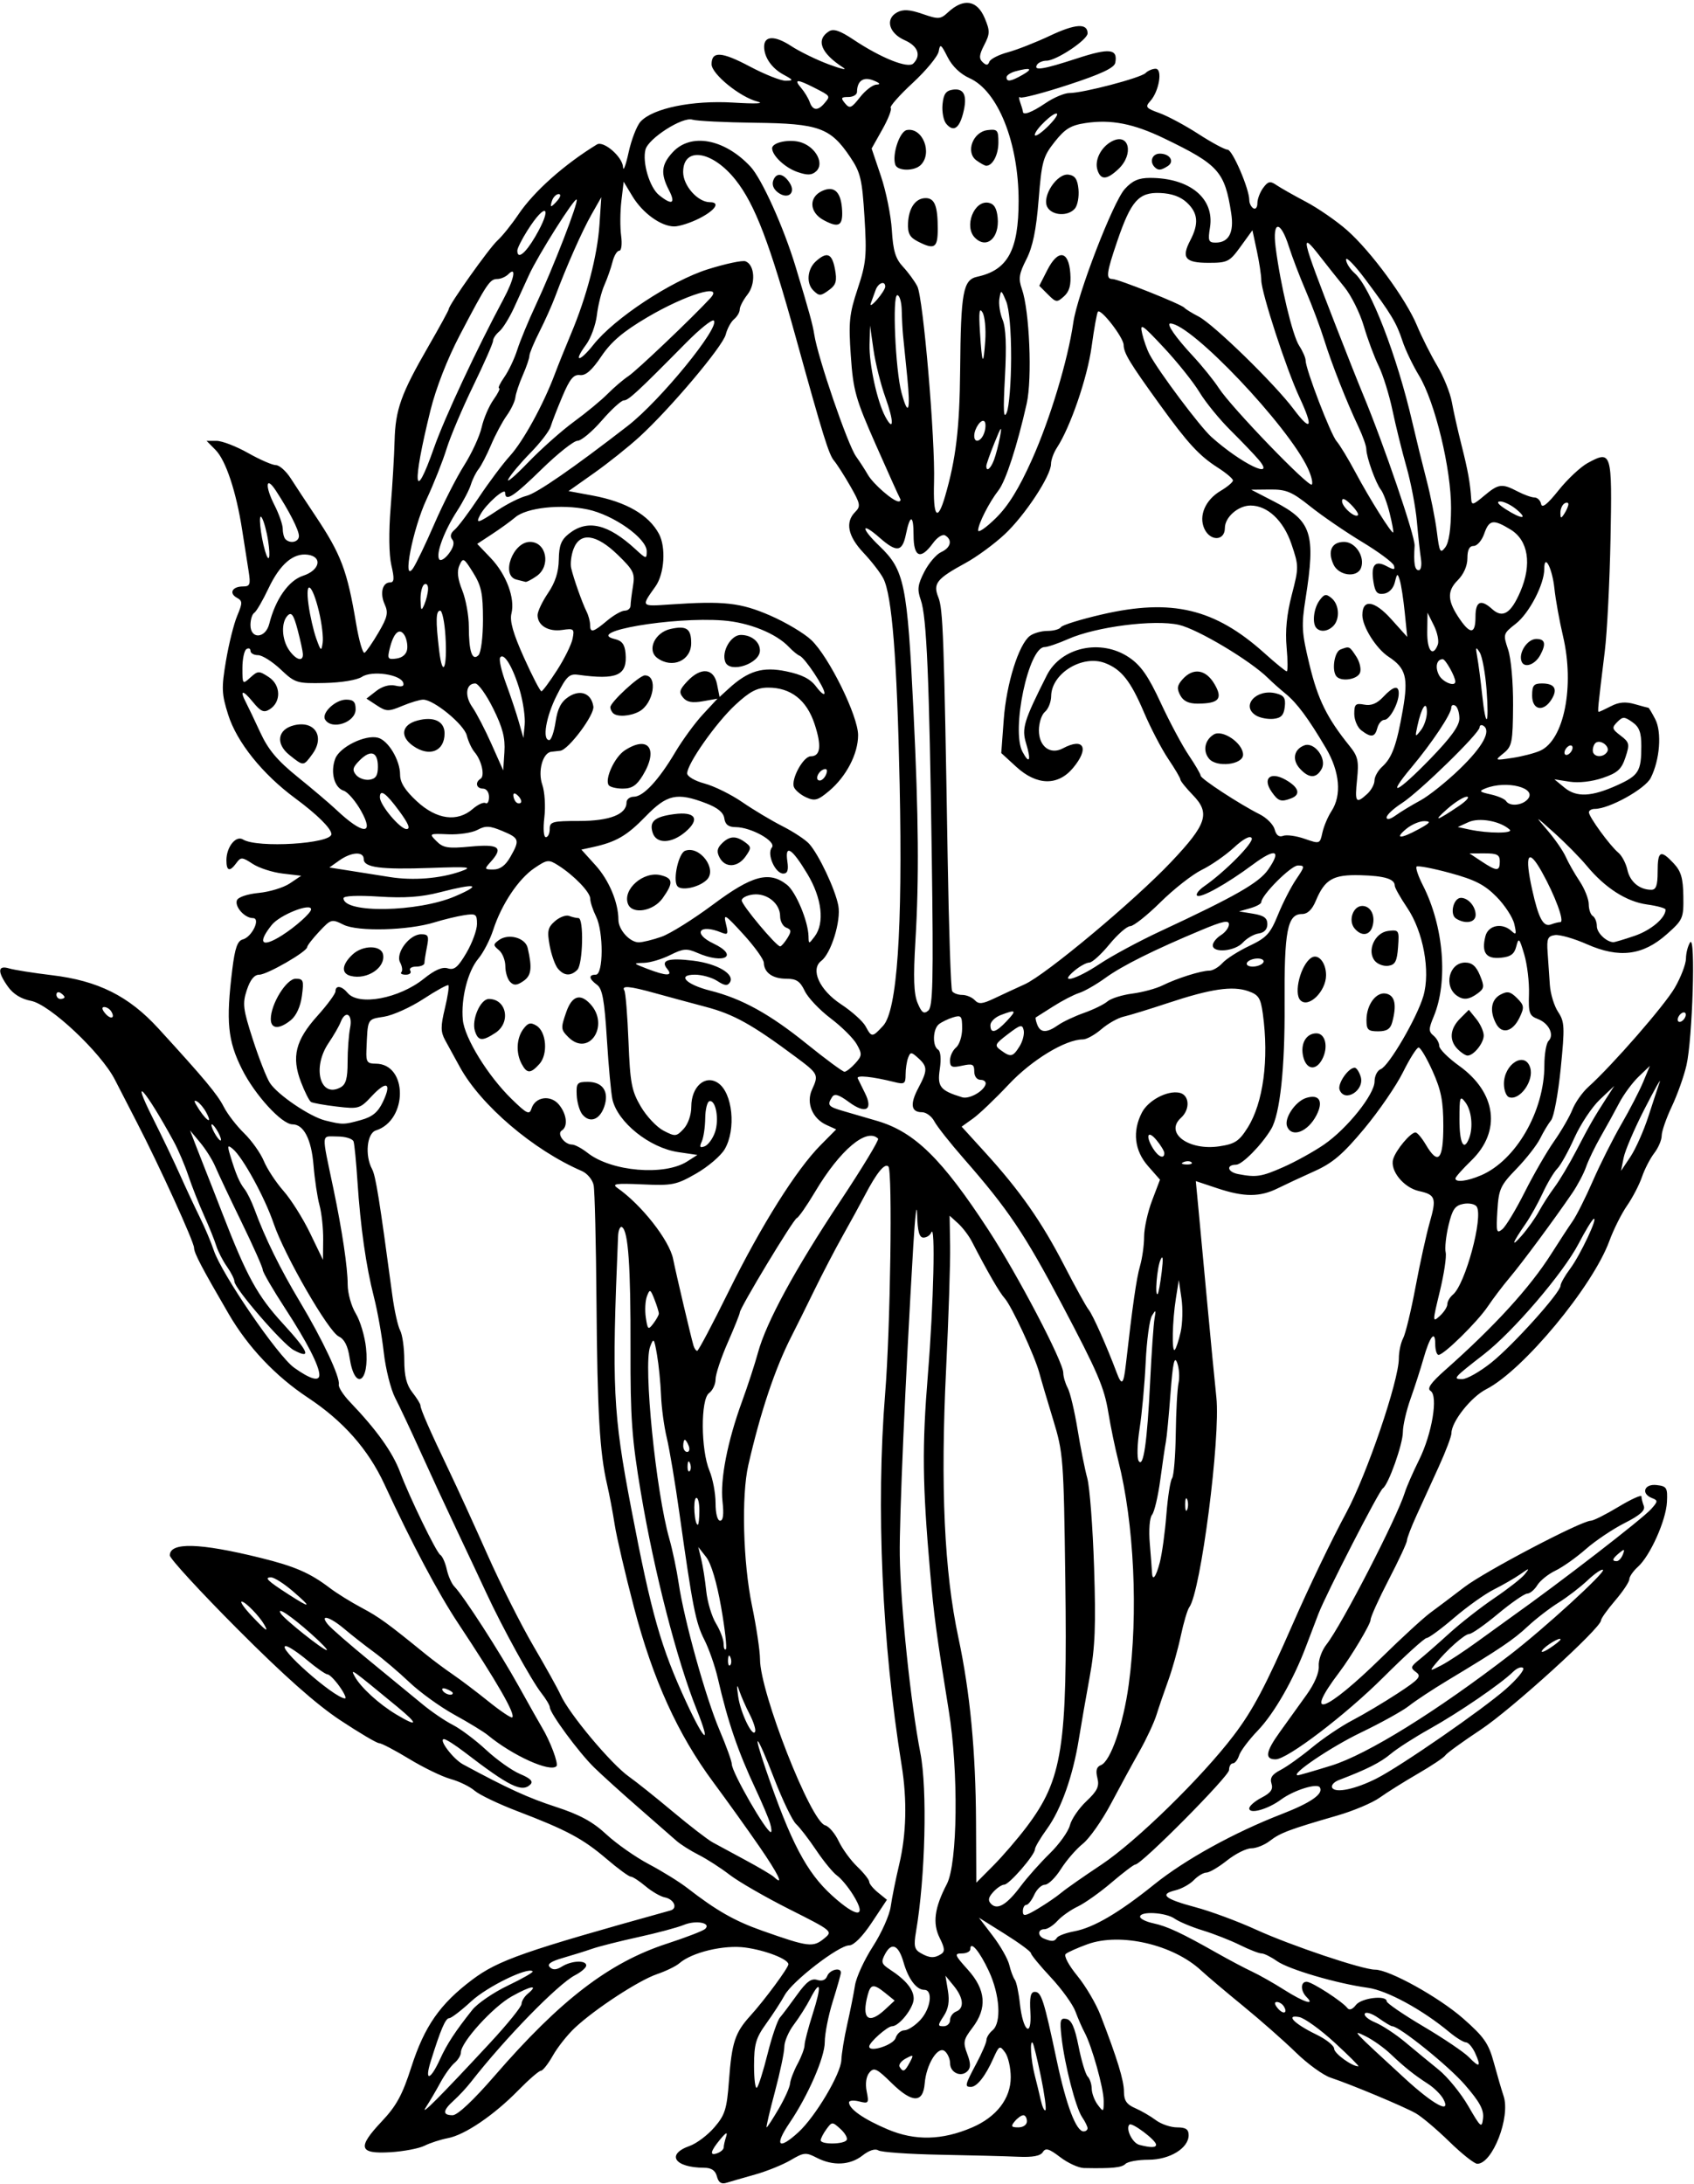 <?xml version="1.0" encoding="UTF-8"?>
<svg version="1.1" viewBox="0 0 392.81 506.25" xmlns="http://www.w3.org/2000/svg">
<path d="m166.24 504.5c-0.365-1.397-1.266-2.003-2.991-2.012-6.852-0.035-8.869-3.106-3.324-5.06 1.592-0.561 4.166-2.497 5.72-4.302 2.478-2.879 2.895-4.209 3.391-10.842 0.666-8.899 1.402-11.12 5-15.077 3.228-3.551 8.776-11.063 8.776-11.882 0-1.188-5.29-3.246-9.972-3.88-4.99-0.676-12.379 1.09-15.341 3.666-0.773 0.673-3.094 1.798-5.156 2.501-4.237 1.443-14.373 8.066-19.048 12.445-1.711 1.603-4.004 4.496-5.095 6.43-1.091 1.934-2.341 3.516-2.777 3.516s-2.785 2.032-5.218 4.517c-5.656 5.774-12.39 10.35-16.333 11.101-1.7 0.323-4.146 1.116-5.435 1.761-1.289 0.645-4.868 1.323-7.954 1.507-7.27 0.433-7.682-1.084-1.946-7.157 3.383-3.582 4.772-6.133 6.838-12.564 3.046-9.479 6.647-14.645 14.132-20.271 6.021-4.526 12.03-6.624 45.961-16.046 1.76-0.489 0.829-2.62-1.327-3.038-0.989-0.192-2.99-1.352-4.447-2.578-1.458-1.226-3.005-2.23-3.439-2.23s-2.963-1.856-5.621-4.125c-5.468-4.667-9.248-6.689-20.634-11.035-4.383-1.673-8.858-3.816-9.946-4.761-1.087-0.946-3.587-2.164-5.555-2.707-1.968-0.543-6.289-2.635-9.603-4.649-3.314-2.013-6.463-3.661-6.997-3.661-0.534 0-4.604-2.405-9.045-5.345-5.529-3.66-13.022-10.309-23.776-21.097-8.637-8.664-15.703-16.35-15.703-17.081 0-3.104 6.899-2.916 21.037 0.572 7.955 1.963 11.471 3.491 16.068 6.985 1.588 1.207 4.896 3.262 7.352 4.568 4.08 2.169 5.943 3.521 14.932 10.832 1.625 1.322 4.431 3.41 6.236 4.64 1.805 1.23 5.552 4.065 8.328 6.3 2.776 2.235 5.232 3.877 5.46 3.65 0.762-0.762-3.502-8.172-12.561-21.826-4.647-7.004-10.723-18.455-17.085-32.199-3.749-8.099-9.537-14.655-17.72-20.071-7.541-4.991-13.906-11.715-18.407-19.444-6.236-10.709-8.015-14.103-8.015-15.29 0-1.372-8.076-19.084-13.269-29.101-1.604-3.094-3.889-7.532-5.077-9.863-3.203-6.28-15.113-17.478-19.457-18.293-2.257-0.423-4.123-1.567-5.335-3.268-2.506-3.52-2.417-5.056 0.246-4.255 1.16 0.349 5.623 1.056 9.917 1.571 10.739 1.288 17.829 4.832 24.706 12.348 10.752 11.751 13.678 15.261 15.177 18.2 0.842 1.652 2.959 4.394 4.705 6.094 1.746 1.7 3.802 4.598 4.569 6.44 0.767 1.842 2.819 4.961 4.559 6.931 1.74 1.97 4.511 6.369 6.157 9.776l2.993 6.194 0.048-4.688c0.027-2.578-0.357-6.164-0.852-7.969s-1.122-5.985-1.391-9.291c-0.49-6.004-2.269-9.459-4.871-9.459-2.477 0-8.69-6.773-11.689-12.741-3.342-6.65-3.77-11.047-2.264-23.244 0.604-4.888 1.188-6.557 2.41-6.876 2.154-0.563 4.244-4.95 2.357-4.95-1.9 0-4.27-2.647-3.7-4.132 0.279-0.728 2.431-1.452 5.063-1.705 2.518-0.242 5.762-1.236 7.209-2.209l2.631-1.769-4.3-0.509c-2.365-0.28-5.494-1.291-6.953-2.248-2.439-1.598-2.744-1.615-3.772-0.208-1.552 2.122-2.318 1.912-2.318-0.634 0-3.071 2.2-5.825 3.842-4.81 3.331 2.059 20.607 0.993 20.502-1.265-0.062-1.322-3.348-4.565-8.406-8.297-7.585-5.595-13.525-13-15.529-19.358-1.522-4.827-1.577-6.157-0.517-12.464 0.652-3.883 1.822-8.582 2.599-10.443 1.277-3.056 1.268-3.463-0.09-4.223-1.884-1.054-1.024-2.601 1.447-2.601 1.626 0 1.791-0.446 1.304-3.516-0.307-1.934-0.985-6.258-1.507-9.609-1.384-8.89-3.787-16.11-6.164-18.516l-2.084-2.109h2.315c1.273 0 4.558 1.266 7.299 2.812 2.741 1.547 5.646 2.812 6.456 2.812s2.354 1.371 3.432 3.047c1.078 1.676 3.647 5.578 5.711 8.672 6.005 9.004 7.388 12.662 9.468 25.024 0.667 3.966 1.55 7.003 1.963 6.748 0.412-0.255 1.865-2.366 3.228-4.692 2.076-3.542 2.31-4.599 1.442-6.503-1.171-2.571-0.547-5.108 1.258-5.108 0.939 0 1.001-0.881 0.28-3.984-0.566-2.433-0.631-7.634-0.169-13.359 0.417-5.156 0.829-12.117 0.915-15.469 0.188-7.256 1.489-10.897 7.806-21.84 2.618-4.535 4.76-8.452 4.76-8.704 0-0.96 9.382-14.172 11.288-15.897 1.1-0.995 3.28-3.708 4.846-6.027 3.599-5.332 10.603-11.576 18.209-16.232 1.548-0.948 5.953 2.866 6.066 5.252 0.053 1.123 0.629-0.394 1.28-3.37 0.651-2.977 1.894-6.196 2.761-7.155 2.828-3.125 12.017-5.015 21.551-4.433 5.201 0.318 7.367 0.221 5.551-0.248-4.049-1.045-10.614-6.39-10.614-8.642 0-3.09 2.316-2.953 8.867 0.522 3.459 1.835 7.203 3.32 8.321 3.299 1.86-0.034 1.816-0.155-0.523-1.424-2.717-1.475-4.477-4.019-4.477-6.475 0-2.553 2.489-2.616 6.245-0.158 1.979 1.295 5.919 3.217 8.755 4.27 2.836 1.054 4.349 1.396 3.364 0.76-5.214-3.359-6.441-6.465-3.329-8.424 1.056-0.665 2.558-0.161 5.625 1.887 6.438 4.298 12.702 6.801 13.935 5.569 1.88-1.88 1.071-4.05-2.016-5.409-3.661-1.611-4.559-4.936-1.74-6.444 1.408-0.753 2.91-0.659 5.895 0.369 3.713 1.279 4.144 1.252 5.902-0.377 3.622-3.356 6.76-2.85 8.525 1.374 1.227 2.936 1.213 3.609-0.128 6.202-1.172 2.267-1.254 3.143-0.369 3.972 0.849 0.796 1.241 0.773 1.559-0.091 0.233-0.635 2.156-1.622 4.274-2.192 2.117-0.57 6.531-2.304 9.809-3.852 5.869-2.773 8.696-2.948 8.696-0.539 0 1.502-7.253 6.333-9.507 6.333-0.898 0-1.893 0.422-2.211 0.938-0.915 1.48 1.372 1.119 9.292-1.468 7.525-2.458 9.484-2.229 8.842 1.032-0.231 1.173-3.318 2.618-10.877 5.091-5.805 1.9-10.83 3.211-11.165 2.915s-0.332 0.234 8e-3 1.179c0.34 0.945 0.618 1.894 0.618 2.109 0 0.974 2.07 0.203 5.245-1.952 1.899-1.289 4.396-2.344 5.548-2.344 3.174 0 16.522-3.503 17.651-4.632 0.546-0.546 1.593-0.993 2.328-0.993 1.68 0 0.819 5.222-1.234 7.491-1.237 1.367-1.023 1.648 2.12 2.776 1.923 0.691 6.006 2.882 9.074 4.869 3.067 1.987 6.096 3.613 6.729 3.613 1.125 0 5.037 9.085 5.037 11.699 0 0.724 0.422 1.577 0.938 1.895 0.516 0.319 0.938-0.209 0.938-1.172 0-0.963 0.608-2.57 1.351-3.571 1.131-1.523 1.628-1.63 3.047-0.655 0.933 0.641 4.016 2.389 6.852 3.886 2.836 1.497 7.139 4.47 9.561 6.607 5.545 4.892 13.659 15.956 16.202 22.093 1.068 2.578 3.167 6.753 4.665 9.278 1.498 2.525 3.033 6.322 3.412 8.438 0.379 2.116 1.384 6.59 2.234 9.941 1.493 5.888 2.032 8.874 2.257 12.505 0.095 1.538 0.418 1.462 2.991-0.703 3.341-2.811 4.129-2.914 7.77-1.015 1.477 0.77 3.239 1.401 3.916 1.401 0.677 0 1.367 0.68 1.534 1.512 0.211 1.053 1.443 0.086 4.053-3.179 2.062-2.58 5.098-5.424 6.746-6.32 5.554-3.02 5.687-2.583 5.298 17.516-0.193 9.97-0.79 21.713-1.327 26.095-1.625 13.264-1.704 14.062-1.39 14.062 0.166 0 1.444-0.592 2.84-1.316 1.817-0.943 3.375-1.076 5.492-0.469 1.625 0.466 3.052 0.847 3.171 0.847 0.119 0 0.83 1.187 1.581 2.639 1.566 3.028 1.076 9.419-1.042 13.614-1.294 2.562-9.63 7.185-12.957 7.185-0.759 0-1.379 0.359-1.379 0.797 0 1.05 4.9 7.77 6.815 9.346 0.826 0.68 1.775 2.477 2.107 3.992 0.609 2.772 2.825 4.615 5.547 4.615 1.115 0 1.468-1.015 1.468-4.219 0-4.818 0.664-5.16 3.716-1.911 1.713 1.823 2.184 3.425 2.244 7.632 0.074 5.113-0.08 5.464-3.861 8.82-5.539 4.915-11.035 5.599-18.494 2.3-2.99-1.322-6.325-2.277-7.412-2.122-1.687 0.241-1.936 0.829-1.704 4.032 0.149 2.062 0.381 5.438 0.515 7.5s0.994 4.886 1.911 6.274c1.519 2.301 1.573 3.463 0.61 13.104-0.582 5.818-1.582 11.221-2.223 12.007-0.641 0.785-1.78 2.678-2.531 4.207-0.751 1.528-3.218 4.692-5.483 7.031-3.767 3.891-4.145 4.72-4.453 9.758-0.302 4.94-0.183 5.378 1.151 4.271 0.818-0.679 3.152-4.546 5.187-8.593 2.035-4.048 5.093-9.345 6.796-11.771 1.703-2.426 3.623-5.745 4.266-7.374 0.644-1.629 2.295-3.978 3.67-5.219 5.663-5.114 17.673-18.886 20.07-23.016 1.414-2.436 2.58-5.483 2.592-6.772s0.451-2.977 0.975-3.75c1.29-1.903 0.559 22.322-0.86 28.498-0.58 2.526-2.111 6.824-3.401 9.551-1.29 2.728-2.346 5.772-2.346 6.766 0 0.994-0.776 2.813-1.725 4.042-0.949 1.23-2.228 3.71-2.843 5.511-0.615 1.802-2.172 4.796-3.46 6.654-1.288 1.858-3.131 5.539-4.096 8.179-3.865 10.574-20.026 30.035-28.546 34.372-3.537 1.801-8.08 7.54-8.08 10.207 0 0.726-1.32 4.215-2.933 7.753-1.613 3.538-3.933 8.622-5.156 11.297-1.223 2.675-2.223 5.287-2.223 5.803s-1.898 4.599-4.219 9.071c-2.32 4.473-4.219 8.674-4.219 9.337 0 0.992-4.466 8.467-7.274 12.175-8.541 11.279-3.256 9.384 9.954-3.569 4.594-4.505 9.639-9.13 11.21-10.279 1.572-1.149 5.101-3.807 7.843-5.908 4.773-3.656 27.156-15.4 29.352-15.4 0.581 0 3.457-1.446 6.391-3.213 2.934-1.767 5.335-2.856 5.335-2.42 0 0.436 0.246 1.435 0.548 2.22 0.392 1.023-0.87 2.145-4.453 3.958-2.75 1.392-6.804 4.116-9.008 6.054-2.204 1.938-5.368 4.175-7.031 4.971-1.663 0.797-3.555 2.316-4.204 3.377s-1.704 1.939-2.344 1.952c-0.64 0.013-3.688 2.123-6.772 4.688-3.084 2.565-6.08 4.664-6.658 4.664-1.047 0-5.224 3.701-7.89 6.992-1.352 1.669-1.298 1.679 1.406 0.281 1.547-0.8 5.344-3.297 8.438-5.55 3.094-2.253 6.68-4.844 7.969-5.758 11.141-7.902 30.146-22.583 32.237-24.902 1.598-1.772 1.62-2.018 0.234-2.55-2.651-1.017-1.843-3.361 1.044-3.028 2.356 0.271 2.562 0.61 2.396 3.935-0.214 4.268-3.892 12.471-6.734 15.023-1.094 0.982-1.989 2.277-1.989 2.878 0 0.601-1.477 2.817-3.281 4.926s-3.281 4.18-3.281 4.604c0 1.756-20.732 20.593-27.859 25.313-4.237 2.806-7.947 5.496-8.244 5.978-0.298 0.482-3.16 2.393-6.36 4.247-3.2 1.854-7.192 4.355-8.871 5.558-1.679 1.203-6.109 3.071-9.844 4.151-11.042 3.193-13.236 4.016-15.589 5.849-1.23 0.958-3.176 1.742-4.324 1.742-1.149 0-3.681 1.266-5.628 2.812-1.946 1.547-4.097 2.812-4.78 2.812s-1.996 0.784-2.918 1.743c-0.922 0.959-2.855 2.026-4.294 2.371-3.791 0.91-2.473 2.008 4.715 3.926 3.486 0.93 9.784 3.263 13.996 5.185 8.099 3.695 24.707 9.275 27.604 9.275 3.301 0 14.835 6.399 20.461 11.351 4.829 4.251 5.876 5.758 7.074 10.178 0.773 2.854 1.794 6.347 2.268 7.762 1.637 4.881-2.571 15.708-6.105 15.708-0.67 0-3.591-2.316-6.49-5.146-2.899-2.831-6.399-5.784-7.776-6.562-2.815-1.591-14.905-6.647-19.728-8.25-1.738-0.578-5.375-3.213-8.082-5.856-2.707-2.643-8.203-7.487-12.215-10.764-4.011-3.278-8.39-6.979-9.731-8.224-6.48-6.021-18.711-8.852-26.343-6.097-2.32 0.838-4.601 1.857-5.068 2.264-0.479 0.418 0.687 2.617 2.674 5.041 1.938 2.365 4.371 6.497 5.408 9.182 3.876 10.04 5.425 15.094 5.425 17.704 0 2.036 0.625 2.957 2.578 3.801 1.418 0.613 3.584 1.869 4.814 2.792 1.23 0.923 3.445 1.678 4.922 1.678 2.027 0 2.686 0.443 2.686 1.807 0 3.012-4.387 5.693-9.314 5.693-2.405 0-4.807 0.433-5.336 0.962-0.872 0.872-3.055 1.09-9.635 0.96-1.239-0.025-3.711-1.156-5.492-2.515-2.611-1.992-3.394-2.219-4.04-1.173-0.551 0.892-2.35 1.227-5.758 1.072-2.726-0.124-10.863-0.335-18.081-0.469s-13.656-0.587-14.306-1.007c-0.722-0.467-2.138-0.011-3.642 1.172-2.904 2.285-6.869 2.483-10.642 0.532-2.499-1.292-2.979-1.249-6.023 0.547-1.819 1.073-5.533 2.578-8.253 3.342-2.72 0.765-5.709 1.629-6.642 1.92-1.195 0.373-1.85-0.061-2.219-1.469zm1.571-6.71c0-0.418 0.25-1.533 0.556-2.478 0.397-1.226 9.4e-4 -1.047-1.385 0.626-2.306 2.784-2.509 3.893-0.577 3.151 0.773-0.297 1.406-0.882 1.406-1.3zm100.26-0.679c-0.079-1.073-5.595-5.212-6.174-4.634-0.944 0.944 0.677 4.276 2.285 4.699 2.651 0.698 3.943 0.676 3.888-0.065zm-82.917-2.871c3.933-3.61 9.832-13.535 9.943-16.728 0.051-1.466 0.665-5.197 1.365-8.291 0.7-3.094 1.51-7.157 1.801-9.028 0.291-1.872 2.156-5.921 4.145-8.999s3.849-7.241 4.134-9.253 1.17-6.399 1.967-9.751c1.67-7.019 1.865-14.926 0.567-22.969-4.552-28.195-5.96-59.97-3.821-86.25 1.21-14.869 1.733-51.575 0.749-52.576-0.839-0.853-2.709 1.431-5.434 6.638-1.079 2.062-3.389 6.281-5.131 9.375-1.743 3.094-4.713 8.789-6.6 12.656s-4.266 8.66-5.285 10.65c-3.812 7.439-7.207 17.561-10.033 29.91-1.624 7.098-1.218 22.595 0.853 32.565 1.018 4.898 1.856 10.505 1.863 12.46 0.027 7.691 11.762 37.587 15.096 38.459 0.877 0.229 2.292 1.885 3.143 3.678 0.851 1.793 2.793 4.455 4.316 5.914 1.523 1.459 2.769 3.034 2.769 3.499s0.923 1.594 2.052 2.508l2.052 1.662-3.508 5.286c-2.157 3.249-4.176 5.286-5.24 5.286-2.438 0-13.182 8.286-14.965 11.541-0.816 1.49-2.745 4.46-4.286 6.599-2.388 3.314-2.804 4.751-2.812 9.702-6e-3 3.196 0.296 5.506 0.67 5.132 0.374-0.373 1.486-3.904 2.471-7.845 0.985-3.942 2.276-7.728 2.87-8.414s2.376-3.054 3.96-5.262c2.174-3.029 3.318-3.876 4.658-3.451 1.138 0.361 1.979 0.035 2.341-0.907 0.563-1.466 3.187-2.103 3.164-0.768-7e-3 0.387-0.85 3.377-1.875 6.646-1.025 3.269-1.863 7.525-1.863 9.46 0 3.513-3.869 12.388-8.158 18.713-3.614 5.329-2.575 6.413 2.064 2.154zm11.173 1.825c0.276-0.447-0.37-1.601-1.436-2.566-1.894-1.714-1.967-1.713-3.259 0.054-0.727 0.994-1.322 2.149-1.322 2.566 0 1.021 5.382 0.973 6.016-0.054zm29.078-2.911c5.667-2.429 8.968-6.713 8.968-11.638 0-2.182-0.589-4.773-1.308-5.757-1.241-1.697-1.384-1.621-2.763 1.461-1.811 4.048-3.778 6.532-5.173 6.532-1.485 0-1.384-0.431 1.275-5.426 1.289-2.421 2.344-4.882 2.344-5.467 0-0.585 0.633-1.59 1.406-2.232 2.108-1.75 1.707-8.221-0.85-13.713-2.151-4.62-4.306-7.168-4.306-5.092 0 0.546-0.893 0.993-1.984 0.993-1.786 0-1.646 0.374 1.406 3.753 4.202 4.651 4.539 8.929 1.064 13.485-2.084 2.732-2.209 3.359-1.206 6.018 0.843 2.232 0.854 3.235 0.045 4.043-1.487 1.487-4.014 0.327-4.014-1.842 0-0.984-0.551-2.247-1.225-2.806-1.586-1.316-4.302 3.049-4.662 7.494-0.373 4.606-2.9 4.572-7.661-0.1-3.479-3.414-4.105-3.709-5.165-2.431-0.746 0.899-0.984 2.566-0.625 4.365 0.547 2.734 0.44 2.875-1.758 2.324-1.287-0.323-2.341-0.223-2.341 0.223 0 1.523 3.425 3.91 8.979 6.258 6.334 2.677 12.605 2.535 19.553-0.443zm26.781 0.182c0-0.401-0.568-1.561-1.262-2.578-1.494-2.188-4.064-12.174-4.778-18.557-0.44-3.939-0.295-4.48 1.127-4.209 1.19 0.227 1.958 1.956 2.834 6.378 0.661 3.337 1.61 6.475 2.109 6.974s0.921 1.772 0.937 2.829c0.016 1.057 0.649 2.741 1.406 3.742 1.311 1.733 1.376 1.688 1.369-0.938-7e-3 -2.938-2.759-12.764-4.446-15.882-0.558-1.031-1.509-3.211-2.112-4.843-0.603-1.632-3.17-5.187-5.703-7.9-2.534-2.713-4.607-5.233-4.607-5.599 0-0.367-2.715-2.369-6.032-4.449l-6.032-3.782 3.22 4.218c1.771 2.32 3.489 5.346 3.818 6.724s0.906 2.928 1.283 3.443c0.377 0.516 0.904 2.978 1.171 5.472 0.695 6.493 2.807 8.247 2.442 2.028-0.207-3.516 0.051-4.688 1.032-4.688 1.513 0 2.109 1.869 5.098 15.981 2.186 10.324 4.479 16.362 6.212 16.362 0.502 0 0.913-0.328 0.913-0.729zm-71.627-4.5c1.383-2.36 2.572-4.997 2.642-5.859 0.07-0.863 0.854-2.918 1.744-4.569 0.889-1.65 1.617-3.599 1.617-4.331 0-0.732 0.847-3.983 1.883-7.226 2.121-6.64 1.872-8.272-0.547-3.577-0.888 1.724-2.607 4.439-3.819 6.035-1.213 1.596-2.206 3.916-2.208 5.156-2e-3 1.24-0.99 5.947-2.197 10.458-1.207 4.512-2.067 8.203-1.911 8.203 0.155 0 1.414-1.931 2.797-4.291zm57.564 2.885c0-0.773-0.37-1.406-0.823-1.406s-1.348 0.633-1.99 1.406c-0.975 1.175-0.84 1.406 0.823 1.406 1.144 0 1.99-0.598 1.99-1.406zm101.55-8.474c-3.826-4.407-15.191-13.557-16.837-13.557-0.282 0-1.709-0.851-3.171-1.892-1.461-1.041-2.892-1.511-3.18-1.046-0.287 0.465 0.802 1.394 2.421 2.065 1.619 0.671 4.741 2.723 6.939 4.562 2.198 1.839 5.686 4.71 7.752 6.38 2.066 1.671 5.161 5.468 6.877 8.438 2.897 5.013 3.142 5.215 3.417 2.825 0.226-1.967-0.77-3.802-4.219-7.774zm-226-9.742c3.996-4.307 7.266-8.352 7.266-8.99s0.643-1.692 1.429-2.345c2.655-2.204 0.758-1.898-3.704 0.596-4.361 2.437-11.787 10.619-11.787 12.986 0 0.664-0.664 1.758-1.475 2.431-0.811 0.673-2.289 2.729-3.284 4.568-0.995 1.839-2.498 4.399-3.341 5.688-1.651 2.526 3.338-2.477 14.897-14.935zm1.023 7.669c15.265-17.612 26.56-26.266 39.993-30.641 4.383-1.427 8.356-2.961 8.829-3.408 1.487-1.404-2.145-2.088-4.94-0.931-1.452 0.601-6.191 1.871-10.53 2.821-4.339 0.95-9.155 2.167-10.702 2.705-1.547 0.538-4.618 1.498-6.825 2.133-2.814 0.81-3.717 1.45-3.023 2.144s1.538 0.646 2.828-0.159c2.199-1.373 5.614-1.516 5.614-0.235 0 0.502-1.16 1.513-2.578 2.247-3.997 2.067-16.262 14.639-24.141 24.744-1.031 1.323-2.824 3.255-3.984 4.294-2.591 2.321-2.683 3.426-0.286 3.426 1.14 0 4.793-3.426 9.746-9.141zm126.66 0.123c-0.838-4.064-1.697-7.564-1.909-7.779-0.693-0.703-0.394 4.067 0.467 7.422 0.463 1.805 1.114 4.491 1.447 5.97s0.811 2.483 1.062 2.232-0.229-3.781-1.067-7.845zm93.331 5.268c-0.552-1.031-2.149-2.613-3.548-3.516-3.253-2.097-5.41-3.821-8.781-7.016-1.487-1.409-4.067-3.229-5.734-4.044-3.257-1.592-3.215-1.547 9.106 9.771 6.702 6.156 10.88 8.397 8.957 4.804zm-232.64-9.258c1.567-3.455 3.546-6.476 7.474-11.412 1.2-1.507 4.924-4.049 8.277-5.649 3.352-1.6 5.926-3.078 5.72-3.284-1.081-1.081-10.522 3.518-14.221 6.927-2.343 2.159-4.649 3.926-5.126 3.926-0.869 0-2.002 2.647-4.314 10.076-1.467 4.715-0.042 4.334 2.189-0.585zm108.92 0.75c0.956-1.786 0.879-1.859-0.931-0.89-1.085 0.581-1.725 1.456-1.422 1.946 0.799 1.294 1.189 1.119 2.353-1.056zm98.515-4.574c-3.288-3.022-6.983-5.686-8.211-5.921-3.312-0.633-1.163 1.564 3.953 4.04 2.279 1.103 4.143 2.587 4.143 3.298 0 1.093 4.149 4.104 5.625 4.083 0.258-4e-3 -2.221-2.479-5.509-5.501zm32.581 2.422c-0.618-1.356-1.583-2.475-2.144-2.488-0.562-0.013-2.287-1.077-3.834-2.365-6.264-5.216-14.464-9.674-18.91-10.281-7.182-0.981-18.362-4.265-21.079-6.191-1.369-0.971-2.971-1.765-3.561-1.765-0.59 0-2.845-0.878-5.011-1.952-2.167-1.074-6.043-2.596-8.614-3.383-2.571-0.787-5.513-2.018-6.537-2.736-2.079-1.456-8.007-1.783-8.007-0.441 0 0.475 1.371 1.157 3.047 1.516 3.247 0.696 6.507 2.217 14.766 6.89 2.836 1.605 6.511 3.549 8.166 4.321s5.007 2.67 7.449 4.219c4.504 2.856 7.26 3.753 5.197 1.69-1.449-1.449-1.451-3.562-4e-3 -3.562 1.209 0 8.259 4.548 9.443 6.091 0.451 0.588 1.192 0.326 1.978-0.701 1.267-1.653 7.144-2.358 7.144-0.857 0 0.431 3.848 3.062 8.552 5.846 4.704 2.784 9.444 5.988 10.533 7.12 2.447 2.543 2.889 2.241 1.425-0.973zm-134.38-3.504c0.31-0.975 1.224-1.773 2.033-1.773 0.808 0 2.467-1.076 3.687-2.392 2.427-2.619 3.006-6.983 0.925-6.983-1.813 0-3.701-2.505-4.811-6.385-1.153-4.031-2.764-4.755-4.279-1.922-0.993 1.855-0.857 2.301 1.088 3.573 3.758 2.458 5.544 4.643 5.544 6.784 0 2.12-3.357 6.389-5.025 6.389-1.066 0-5.288 3.743-5.288 4.689 0 1.472 5.606-0.338 6.126-1.978zm12.624-4.146c0-0.79 0.633-1.679 1.406-1.975 1.95-0.748 1.722-3.184-0.558-5.964l-1.922-2.344 0.575 3.491c0.404 2.454 0.114 4.194-0.977 5.859-1.418 2.165-1.422 2.369-0.038 2.369 0.833 0 1.514-0.646 1.514-1.436zm-15.041-2.477 2.187-2.038-2.114-1.712c-2.749-2.226-3.443-2.159-4.128 0.397-1.496 5.584 0.176 6.967 4.055 3.353zm92.423-0.712c-0.34-0.55-1.067-1-1.615-1-0.622 0-0.551 0.538 0.189 1.429 1.286 1.549 2.435 1.204 1.426-0.429zm-79.478-12.093c0.938-0.595 0.873-1.378-0.307-3.744-1.697-3.402-1.224-6.981 1.654-12.502 2.499-4.794 2.737-26.032 0.451-40.161-2.888-17.845-3.436-21.925-4.346-32.344-1.777-20.337-1.869-28.781-0.498-45.648 1.328-16.339 1.774-35.353 0.771-32.867-0.26 0.645-1.071 1.172-1.801 1.172-0.976 0-1.366-1.431-1.469-5.391-0.077-2.965-0.478 0.305-0.891 7.266-1.846 31.154-3.256 63.433-3.132 71.719 0.176 11.773 2.527 34.364 4.772 45.845 1.651 8.443 1.152 28.814-1.015 41.492-0.551 3.225-0.371 4.072 1.042 4.893 2.064 1.2 3.202 1.264 4.769 0.27zm-27.048-3.672c1.975-1.619 1.87-1.707-8.099-6.726-5.555-2.797-11.788-6.387-13.851-7.977-2.062-1.59-5.312-3.682-7.222-4.648-1.91-0.966-4.234-2.439-5.166-3.273-0.931-0.834-4.847-4.259-8.701-7.61-3.854-3.352-8.519-7.57-10.366-9.375-3.564-3.483-10.264-12.581-10.264-13.938 0-0.445-0.901-1.954-2.001-3.353-2.25-2.861-9.045-15.212-12.664-23.021-1.314-2.836-4.39-9.375-6.835-14.531-2.445-5.156-6.254-13.383-8.466-18.281-2.211-4.898-4.862-10.532-5.891-12.518-1.029-1.987-2.224-6.76-2.655-10.607s-1.456-9.604-2.277-12.794c-1.82-7.067-3.131-16.291-3.823-26.893-0.286-4.383-0.688-8.496-0.893-9.141-0.207-0.652-1.873-1.172-3.758-1.172-3.821 0-3.725-1.3-0.901 12.188 2.017 9.629 3.289 18.187 3.293 22.139 2e-3 2.003 0.843 5.018 1.868 6.7s2.099 5.268 2.384 7.969c0.855 8.081-2.629 10.151-3.811 2.265-0.409-2.725-1.209-4.294-2.5-4.9-2.409-1.131-12.588-18.78-15.11-26.198-2.05-6.03-7.168-15.371-9.467-17.279-1.219-1.011-1.3-0.812-0.61 1.49 1.296 4.32 2.148 6.322 3.324 7.814 0.61 0.773 1.649 2.883 2.31 4.688 2.415 6.602 5.941 13.775 10.558 21.48 5.251 8.762 9.343 17.474 8.994 19.146-0.126 0.601 1.024 2.403 2.555 4.003 6.25 6.534 9.907 11.651 11.658 16.309 2.192 5.832 8.393 18.592 9.309 19.159 0.49 0.303 1.168 1.815 1.508 3.362s1.131 3.334 1.758 3.974c2.113 2.154 10.514 15.164 14.976 23.193 2.436 4.383 4.814 8.602 5.285 9.375 1.959 3.217 3.962 8.546 3.418 9.09-1.476 1.476-10.152-2.449-15.915-7.2-0.948-0.782-4.413-2.898-7.7-4.702-3.287-1.805-7.996-5.197-10.464-7.539-2.468-2.342-6.175-5.492-8.237-7.001s-5.136-3.917-6.83-5.351c-3.414-2.891-5.906-3.567-3.832-1.04 0.708 0.862 5.083 4.671 9.724 8.463s10.125 8.296 12.188 10.008c2.062 1.712 5.227 3.865 7.031 4.785 1.805 0.92 5.294 3.54 7.754 5.824 2.46 2.283 5.996 4.788 7.858 5.566 2.381 0.995 3.091 1.708 2.393 2.406-1.946 1.946-4.868 0.519-15.252-7.449-2.184-1.676-4.339-3.047-4.789-3.047-1.371 0 2.109 4.611 4.423 5.86 10.371 5.599 15.044 7.738 21.501 9.842 5.552 1.809 8.573 3.452 11.719 6.376 2.331 2.166 6.77 5.277 9.863 6.912 3.094 1.636 7.102 4.12 8.906 5.521 6.732 5.226 10.958 7.636 17.344 9.89 10.824 3.821 11.803 3.941 14.45 1.771zm53.922-0.128c0.283-0.457 2.088-1.127 4.011-1.487 4.503-0.845 10.345-4.268 18.555-10.873 7.154-5.755 18.512-12.022 29.531-16.294 6.836-2.65 9.786-4.716 8.864-6.208-0.642-1.039-6.067 0.672-9.004 2.84-3.065 2.263-7.36 3.454-7.36 2.042 0-0.558 1.287-1.681 2.86-2.494 2.136-1.105 2.717-1.929 2.296-3.257-0.416-1.311 0.135-2.139 2.101-3.156 1.466-0.758 4.757-3.109 7.313-5.225s6.757-4.944 9.336-6.286c2.578-1.341 7.302-4.15 10.498-6.24 5.014-3.28 5.602-3.954 4.292-4.912-1.366-0.999-1.296-1.289 0.692-2.88 1.216-0.973 4.347-3.714 6.958-6.091 2.611-2.377 7.336-6.072 10.499-8.212 3.164-2.14 6.328-4.62 7.031-5.511 1.203-1.524 1.139-1.523-1.065 0.011-1.289 0.897-4.031 2.477-6.094 3.51-2.062 1.033-6.21 3.985-9.216 6.561-3.007 2.575-5.872 4.682-6.367 4.682-0.495 0-4.996 4.085-10.002 9.077-8.774 8.75-22.302 19.048-25.021 19.048-2.567 0-2.313-1.74 0.91-6.232 1.795-2.502 4.619-6.433 6.274-8.736 1.849-2.573 2.937-5.141 2.821-6.664-0.104-1.363 0.701-3.61 1.789-4.993 3.509-4.461 16.377-29.415 18.178-35.25 0.398-1.289 1.875-4.664 3.283-7.5 3.032-6.108 4.491-14.905 2.661-16.037-0.86-0.532 0.093-1.888 3.353-4.775 11.512-10.193 19.689-19.144 24.664-27.001 1.796-2.836 4.011-6.224 4.924-7.528s3.033-5.523 4.713-9.375c1.68-3.852 4.642-9.745 6.583-13.097 1.941-3.352 4.228-7.773 5.081-9.825l1.552-3.732-2.621 2.514c-1.441 1.383-3.458 4.116-4.481 6.075-1.023 1.959-2.951 5.46-4.285 7.781-1.334 2.32-2.864 5.485-3.401 7.032-0.537 1.547-1.985 4.29-3.218 6.094-4.234 6.194-11.614 16.161-14.486 19.563-1.581 1.873-3.865 4.881-5.075 6.686-2.407 3.589-10.192 11.25-11.432 11.25-0.426 0-0.775-1.139-0.775-2.531 0-3.364-1.259-1.774-2.745 3.469-0.658 2.32-1.997 6.471-2.975 9.224-0.979 2.753-1.779 6.218-1.779 7.7 0 2.813-3.352 12.239-4.647 13.067-0.878 0.561-13.064 24.29-14.93 29.071-0.704 1.805-1.991 5.18-2.859 7.5-2.888 7.721-7.415 15.63-11.203 19.572-2.06 2.144-4.01 4.734-4.335 5.757-0.325 1.022-0.983 1.859-1.464 1.859-0.481 0-0.874 0.697-0.874 1.55 0 1.429-20.302 21.888-21.72 21.888-0.345 0-2.825 1.876-5.511 4.169-2.686 2.293-6.223 4.804-7.86 5.581-1.637 0.777-3.758 2.276-4.713 3.331-0.955 1.055-2.304 1.919-2.997 1.919-1.589 0-1.652 1.561-0.089 2.192 1.815 0.732 2.425 0.689 2.981-0.21zm-47.236-9.882c-1.139-1.843-2.823-3.878-3.743-4.522-0.919-0.644-3.089-3.281-4.821-5.859-1.732-2.578-3.842-5.32-4.69-6.094-0.847-0.773-3.136-5.527-5.086-10.563-4.056-10.477-5.231-11.735-1.909-2.045 5.798 16.914 9.425 23.816 15.332 29.173 5.842 5.298 8.22 5.254 4.917-0.091zm48.239-0.548c1.031-0.87 5.215-3.797 9.296-6.503 8.029-5.324 23.339-20.28 30.733-30.022 4.402-5.8 7.328-11.325 13.668-25.808 3.767-8.604 8.94-19.358 12.404-25.781 4.777-8.859 12.18-30.588 12.18-35.751 0-1.545 0.447-3.644 0.993-4.664 0.546-1.02 1.84-6.371 2.875-11.892 1.035-5.52 2.515-12.246 3.289-14.946 1.619-5.652 1.352-6.439-2.469-7.278-3.575-0.785-6.802-4.77-6.003-7.413 0.649-2.148 4.026-6.181 5.175-6.181 0.397 0 1.469 1.266 2.382 2.812 2.881 4.878 4.07 3.611 4.07-4.336 0-5.706-0.499-8.26-2.472-12.656-1.359-3.029-2.824-5.508-3.255-5.508s-2.061 2.575-3.623 5.723c-1.562 3.148-5.624 9.062-9.028 13.143-4.904 5.879-7.288 7.913-11.483 9.795-2.912 1.306-6.738 3.091-8.503 3.966-4.172 2.069-7.825 2.073-14.004 0.014l-5.024-1.674 0.6 6.313c0.33 3.472 1.245 13.274 2.034 21.782s1.748 18.422 2.132 22.031c0.996 9.354-3.626 45.136-6.286 48.662-0.425 0.564-1.312 3.556-1.969 6.65s-1.963 7.734-2.9 10.312c-0.937 2.578-2.164 6.164-2.727 7.969-0.563 1.805-2.334 5.602-3.937 8.438-1.603 2.836-4.589 8.32-6.637 12.188-2.047 3.867-4.976 8.033-6.507 9.257-1.531 1.224-3.817 3.861-5.078 5.859-1.262 1.999-2.93 3.634-3.709 3.634s-1.895 1.055-2.482 2.344-1.422 2.344-1.855 2.344c-0.433 0-0.787 0.667-0.787 1.483 0 1.242 0.572 1.141 3.516-0.62 1.934-1.157 4.359-2.815 5.391-3.686zm-9.358-1.585c1.458-1.958 4.464-5.334 6.679-7.502 2.215-2.168 4.321-5.109 4.679-6.536 0.358-1.427 2.076-3.939 3.818-5.582 2.56-2.414 3.05-3.451 2.559-5.408-0.43-1.714-0.191-2.581 0.817-2.968 2.233-0.857 5.201-9.448 6.456-18.689 2.24-16.484 1.254-37.426-2.446-51.963-0.731-2.874-1.76-7.856-2.287-11.072-0.957-5.849-2.438-9.297-10.777-25.091-8.606-16.3-12.489-22.068-22.723-33.75-3.162-3.609-6.245-7.512-6.851-8.672-0.606-1.16-1.896-2.109-2.866-2.109-2.544 0-2.825-1.874-0.841-5.611 2.169-4.087 2.166-4.957-0.025-6.94-1.611-1.458-1.808-1.464-2.344-0.069-0.322 0.838-0.585 2.593-0.585 3.9 0 2.124-0.274 2.308-2.578 1.731-5.129-1.283-8.898-1.664-8.524-0.862 0.21 0.451 0.968 1.991 1.685 3.423 1.963 3.919 0.159 4.937-3.703 2.088-2.384-1.759-3.363-2.052-3.921-1.174-1.21 1.906-0.942 2.228 2.744 3.287 1.934 0.556 5.408 1.567 7.721 2.248 8.666 2.551 15.019 8.78 25.794 25.293 6.78 10.389 17.344 30.551 17.344 33.1 0 0.871 0.463 2.45 1.029 3.508 0.566 1.058 1.588 5.354 2.272 9.548 0.683 4.193 1.703 9.312 2.267 11.374 0.564 2.062 1.272 11.344 1.574 20.625 0.439 13.48 0.238 18.572-0.999 25.312-0.852 4.641-1.99 11.18-2.53 14.531-1.38 8.57-4.127 16.306-7.387 20.807-1.534 2.117-2.789 4.237-2.789 4.71 0 1.321-5.959 8.198-7.12 8.217-0.565 9e-3 -1.719 0.782-2.565 1.717-1.151 1.272-1.27 1.969-0.47 2.769 1.473 1.473 3.669 0.138 6.891-4.19zm1.309-13.658c8.346-11.054 9.505-18.455 8.987-57.403-0.373-28.069-0.47-29.335-2.825-37.031-1.341-4.383-2.775-9.234-3.188-10.781-1.059-3.974-6.438-15.562-8.051-17.345-1.205-1.331-3.943-6.067-7.636-13.207-0.69-1.335-2.127-3.215-3.192-4.179l-1.936-1.752 0.118 6.991c0.065 3.845-0.353 16.695-0.929 28.554-1.329 27.375-0.43 46.957 2.864 62.344 2.684 12.536 3.999 26.311 4.075 42.656l0.065 14.062 3.941-3.961c2.167-2.179 5.635-6.205 7.706-8.948zm-61.979 4.505c-2.734-3.967-7.53-10.663-10.658-14.88-8.236-11.106-14.003-23.806-18.374-40.465-2.03-7.734-4.048-16.383-4.486-19.219-0.438-2.836-1.238-7.055-1.777-9.375-1.708-7.35-2.249-16.662-2.448-42.188-0.107-13.664-0.404-25.881-0.661-27.149-0.257-1.268-1.487-2.745-2.735-3.282-11.212-4.83-23.394-15.21-28.281-24.097-1.162-2.113-2.693-4.903-3.401-6.2-1.073-1.963-1.087-3.199-0.083-7.382 0.663-2.763 1.032-5.187 0.82-5.385-0.212-0.198-2.81 1.227-5.773 3.166-2.963 1.94-7.077 3.797-9.141 4.127-3.975 0.636-3.79 0.282-4.097 7.843-0.107 2.632 0.185 3.047 2.146 3.047 7.467 6.5e-4 7.508 13.109 0.049 15.477-2.08 0.66-2.59 5.764-0.893 8.935 0.854 1.595 1.694 6.822 4.707 29.278 0.468 3.49 1.284 7.154 1.812 8.142 0.529 0.988 0.961 4.087 0.961 6.887 0 3.672 0.523 5.756 1.875 7.475 1.031 1.311 1.875 2.675 1.875 3.032 0 0.85 2.152 5.761 6.572 14.994 1.975 4.125 6.027 12.984 9.004 19.688 2.978 6.703 7.761 16.195 10.63 21.094 2.869 4.898 5.684 9.961 6.255 11.25 1.937 4.37 11.756 16.11 15.926 19.042 1.605 1.129 6.142 4.75 10.081 8.047s8.11 6.515 9.269 7.149c1.159 0.635 4.638 2.517 7.732 4.183s6.019 3.399 6.5 3.851c2.454 2.304 1.042-0.634-3.404-7.083zm2.489-5.423c-0.349-1.16-1.822-4.641-3.274-7.734-4.171-8.889-6.483-15.65-8.82-25.788-0.655-2.84-2.068-6.883-3.14-8.986-2.002-3.925-2.721-7.577-5.791-29.445-0.977-6.961-2.287-14.766-2.91-17.344-0.623-2.578-1.222-7.008-1.331-9.844s-0.528-7.055-0.93-9.375c-0.681-3.928-0.792-4.057-1.608-1.875-1.597 4.268 1.346 33.599 4.468 44.531 0.736 2.578 1.711 7.219 2.167 10.312 1.248 8.474 6.251 26.456 9.459 33.994 1.564 3.676 2.849 7.234 2.854 7.907 0.015 1.903 7.974 15.755 9.052 15.755 0.242 0 0.154-0.949-0.195-2.109zm140.66-10.328c5.536-2.8 24.601-15.985 30-20.748 2.578-2.275 4.369-4.459 3.981-4.854s-1.444 7e-3 -2.344 0.895c-2.797 2.756-12.59 9.454-19.286 13.19-3.52 1.964-7.595 4.577-9.057 5.807-2.39 2.011-5.551 3.607-12.022 6.07-1.191 0.453-1.889 1.272-1.551 1.819 0.787 1.273 5.38 0.3 10.28-2.178zm-10.472-2.996c8.323-2.585 24.456-12.595 41.584-25.8 7.82-6.029 21.972-18.964 21.387-19.549-0.273-0.273-1.861 0.797-3.529 2.376-1.668 1.579-4.72 3.924-6.783 5.21-2.062 1.286-5.272 3.762-7.133 5.502-3.344 3.127-6.462 5.227-18.612 12.538-3.428 2.062-7.427 4.699-8.887 5.86s-6.5 3.958-11.199 6.217c-6.982 3.356-16.517 9.806-14.638 9.902 0.258 0.013 3.772-1.002 7.809-2.256zm-147.17-12.926c-4.607-11.489-9.866-31.928-12.968-50.391-2.084-12.406-2.434-17.274-2.392-33.281 0.051-19.146-0.518-27.308-1.964-28.202-0.447-0.276-0.863 0.682-0.924 2.131-1.475 35.034-1.19 40.917 3.057 63.102 4.705 24.577 6.858 32.14 12.812 45 4.223 9.122 5.82 10.223 2.379 1.641zm12.247 1.007c-0.883-1.707-1.96-4.162-2.394-5.454-0.567-1.69-0.635-1.297-0.241 1.4 0.566 3.869 3.4 9.678 3.937 8.067 0.167-0.5-0.419-2.306-1.302-4.013zm-81.655-1.675c-10.88-8.961-10.964-9.021-9.902-7.06 1.361 2.513 5.604 6.399 9.61 8.8 5.113 3.065 5.236 2.332 0.291-1.741zm-13.416-4.723c-1.101-1.547-2.356-2.812-2.788-2.812s-2.552-1.477-4.712-3.281-4.395-3.281-4.966-3.281c-2.402 0 11.088 11.944 13.702 12.132 0.422 0.03-0.134-1.21-1.236-2.757zm26.25 1.507c0-0.203-0.655-0.62-1.455-0.927-0.834-0.32-1.211-0.163-0.882 0.368 0.551 0.891 2.337 1.318 2.337 0.558zm64.39-8.245c-0.299-0.748-0.521-0.526-0.566 0.566-0.041 0.988 0.181 1.542 0.492 1.23 0.312-0.312 0.345-1.12 0.074-1.797zm192.48-4.184c0-0.678-3.613 1.505-4.282 2.587-0.35 0.566 0.47 0.305 1.823-0.582 1.353-0.886 2.459-1.789 2.459-2.005zm-289.69-1.275c-4.708-4.189-8.156-6.498-7.063-4.729 0.824 1.333 9.816 8.489 10.662 8.486 0.34-1e-3 -1.28-1.692-3.6-3.757zm95.043-6.214c-1.006-5.738-2.319-10.135-3.459-11.59l-1.838-2.344 0.685 2.812c0.377 1.547 0.901 4.88 1.165 7.407 0.264 2.527 1.276 5.902 2.251 7.5 0.974 1.598 1.773 3.714 1.775 4.702 2e-3 0.988 0.237 1.563 0.523 1.277 0.286-0.286-0.21-4.68-1.101-9.766zm-105.91 4.114c-1.15-2.031-4.428-5.391-5.26-5.391-0.439 0 0.584 1.469 2.273 3.264 3.254 3.459 4.07 4.039 2.987 2.127zm6.647-7.756c-2.062-1.778-4.348-3.238-5.078-3.246-1.689-0.018-0.879 0.777 3.983 3.91 5.268 3.395 5.583 3.204 1.095-0.664zm201-6.776c0.505-1.934 1.184-6.883 1.508-10.999 0.325-4.116 0.919-7.913 1.32-8.438 0.401-0.525 0.787-5.173 0.857-10.329 0.07-5.156 0.36-10.455 0.646-11.776 0.285-1.32 0.142-3.419-0.318-4.664-0.637-1.723-1.006-0.029-1.543 7.088-0.388 5.143-0.872 10.195-1.075 11.226s-0.788 4.992-1.298 8.802c-0.511 3.81-1.371 7.46-1.91 8.11-0.565 0.68-0.787 3.513-0.522 6.666 0.253 3.016 0.48 6.011 0.506 6.655 0.089 2.22 0.915 1.164 1.831-2.344zm107.36-1.773c0.494-1.287 0.357-1.345-0.837-0.354-1.627 1.35-1.796 1.893-0.591 1.893 0.46 0 1.103-0.692 1.428-1.539zm-214.14-10.235c0-1.835-0.352-3.119-0.781-2.854-0.739 0.457-0.351 6.19 0.419 6.19 0.199 0 0.362-1.502 0.362-3.337zm5.371-2.021c-0.58-5.144 1.134-13.94 4.528-23.236 1.318-3.609 2.981-8.706 3.695-11.325 1.919-7.034 8.55-19.237 19.043-35.047 5.12-7.714 9.082-14.253 8.805-14.53-2.624-2.624-8.83 2.608-14.609 12.317-1.895 3.184-3.804 5.927-4.242 6.094-0.83 0.317-13.216 20.828-13.216 21.885 0 0.332-1.266 3.488-2.812 7.012-1.547 3.524-2.812 7.346-2.812 8.491 0 1.146-0.68 2.581-1.512 3.189-1.976 1.444-1.908 13.176 0.103 17.989 0.775 1.855 1.409 5.219 1.409 7.476 0 2.426 0.433 4.104 1.059 4.104 0.708 0 0.894-1.465 0.561-4.42zm107.75-0.502c-0.26-0.645-0.473-0.117-0.473 1.172s0.213 1.816 0.473 1.172c0.26-0.645 0.26-1.699 0-2.344zm-115.29-8.379c-0.299-0.748-0.521-0.526-0.566 0.566-0.041 0.988 0.181 1.542 0.492 1.23 0.312-0.312 0.345-1.12 0.074-1.797zm106.7-19.043c0.325-6.703 0.783-13.242 1.016-14.531 0.369-2.04 0.291-2.124-0.604-0.648-0.565 0.933-1.219 5.784-1.452 10.781s-0.867 11.916-1.407 15.376c-0.541 3.46-0.642 6.835-0.225 7.5 1.108 1.768 1.984-4.287 2.673-18.478zm-107 15c-0.297-0.773-0.705-1.406-0.908-1.406-0.203 0-0.368 0.633-0.368 1.406s0.409 1.406 0.908 1.406 0.665-0.633 0.368-1.406zm101.36-18.847c1.55-13.659 2.463-20.009 3.289-22.866 0.521-1.801 0.947-4.855 0.947-6.787 0-1.931 0.829-5.693 1.841-8.358l1.841-4.846-2.779-3.165c-3.148-3.585-3.659-8.054-1.417-12.389 1.456-2.816 5.828-5.149 8.642-4.612 2.394 0.456 2.633 3.83 0.413 5.838-3.858 3.491 1.78 7.661 8.913 6.591 3.597-0.539 4.576-1.182 6.542-4.297 3.633-5.755 4.985-15.841 3.538-26.394-0.508-3.706-0.978-4.435-3.399-5.279-3.65-1.272-8.685-0.53-18.512 2.73-4.383 1.454-9.049 2.886-10.37 3.183-1.321 0.296-3.641 1.605-5.156 2.908-1.515 1.303-3.441 2.37-4.279 2.37-4.053 3e-3 -11.869 4.746-17.226 10.453-3.094 3.296-6.812 6.843-8.264 7.881l-2.639 1.888 5.515 6.061c8.041 8.837 13.06 16.013 18.286 26.146 2.547 4.938 5.087 9.535 5.646 10.217 0.945 1.154 4.196 8.445 6.469 14.511 1.213 3.237 1.625 2.896 2.156-1.785zm-187.01 2.41c0-2.067-2.879-7.671-7.893-15.363-2.878-4.415-5.232-8.464-5.232-8.998 0-0.534-2.215-5.516-4.922-11.071s-5.445-11.345-6.084-12.865c-0.639-1.521-2.218-4.031-3.508-5.578l-2.345-2.812 1.44 3.75c0.792 2.062 1.784 4.594 2.204 5.625s2.153 5.461 3.85 9.844c5.679 14.665 8.137 19.137 14.062 25.585 5.944 6.468 6.722 8.374 2.502 6.129-2.558-1.361-13.763-14.31-13.763-15.905 0-0.544-0.788-2.108-1.752-3.477-0.964-1.369-2.076-3.543-2.473-4.832-0.396-1.289-1.673-4.453-2.837-7.031-1.164-2.578-2.795-6.712-3.626-9.187-0.83-2.475-2.362-6.061-3.404-7.969-6.59-12.068-10.23-16.108-4.814-5.344 2.075 4.125 4.904 10.031 6.287 13.125 1.383 3.094 3.46 7.54 4.616 9.881 1.156 2.341 2.591 5.738 3.189 7.549 1.815 5.498 14.844 24.537 18.656 27.259 3.723 2.659 5.846 3.272 5.846 1.687zm271.71-2.825c5.059-4.028 16.106-16.296 16.106-17.886 0-0.521 1.004-2.29 2.231-3.931 2.342-3.134 6.642-12.27 5.418-11.514-0.391 0.242-1.956 2.824-3.477 5.738-3.543 6.788-15.165 20.366-21.91 25.599-7.103 5.51-7.345 5.786-5.072 5.786 1.067 0 4.084-1.707 6.704-3.793zm-176.77-16.598c7.499-15.198 15.636-28.143 21.262-33.826l3.642-3.678-2.28-1.039c-3.237-1.475-4.725-5.102-3.34-8.142 1.6-3.511 1.517-3.68-3.754-7.602-10.119-7.53-14.354-9.89-20.826-11.604-3.672-0.972-8.996-2.413-11.832-3.201-5.924-1.646-7.83-1.81-7.087-0.608 0.288 0.466 0.719 5.78 0.957 11.81 0.381 9.642 0.725 11.459 2.849 15.085 1.329 2.267 3.708 4.791 5.288 5.608 2.708 1.401 2.974 1.376 4.651-0.424 1.038-1.115 1.779-3.264 1.779-5.163 0-4.622 3.213-7.468 6.188-5.482 3.401 2.271 4.256 10.772 1.547 15.372-0.902 1.532-3.878 4.066-6.612 5.632-4.606 2.638-5.521 2.822-12.45 2.507-6.172-0.28-7.187-0.136-5.81 0.828 5.617 3.928 12.055 12.138 12.923 16.48 0.692 3.458 4.202 18.365 4.734 20.104 0.197 0.645 0.581 1.172 0.853 1.172s3.565-6.223 7.318-13.828zm104.78 9.461c0.444-1.968 0.529-5.482 0.189-7.809l-0.618-4.23-0.67 4.219c-0.835 5.259-0.995 12.687-0.258 11.949 0.303-0.303 0.914-2.161 1.358-4.129zm-121-4.244c0.016-0.353-0.436-1.83-1.004-3.281-0.955-2.436-1.089-2.495-1.752-0.764-0.395 1.031-0.513 3.259-0.262 4.95 0.417 2.808 0.566 2.93 1.722 1.406 0.696-0.918 1.279-1.958 1.296-2.311zm182.84-2.201c0-0.63 0.586-1.633 1.303-2.227 2.859-2.373 7.076-18.001 5.502-20.391-0.394-0.597-1.782-0.882-3.086-0.633-1.943 0.371-2.565 1.272-3.447 4.987-0.592 2.493-0.888 5.31-0.658 6.258 0.231 0.949-0.378 5.011-1.352 9.027-1.727 7.121-1.728 7.263-0.016 5.714 0.965-0.873 1.755-2.104 1.755-2.734zm-66.232-7.47c0.384-3.155 0.292-4.075-0.283-2.812-0.811 1.782-1.37 8.713-0.637 7.891 0.192-0.215 0.605-2.5 0.919-5.078zm87.481-14.062c0.841-1.547 2.475-4.078 3.631-5.625 1.156-1.547 3.417-5.344 5.025-8.438 3.1-5.965 4.091-7.692 6.993-12.188l1.816-2.812-3.338 3.153c-1.836 1.734-4.497 5.734-5.912 8.889s-3.202 6.364-3.969 7.13c-0.767 0.767-2.282 3.306-3.366 5.643-1.084 2.336-2.851 5.514-3.927 7.061-3.159 4.543-3.594 5.839-0.944 2.812 1.354-1.547 3.151-4.078 3.992-5.625zm-13.484-8.317c8.149-3.473 14.736-14.891 14.736-25.547 0-2.567 0.436-5.104 0.968-5.636 1.399-1.399 0.071-4.102-2.492-5.077-1.963-0.746-2.188-1.382-2.047-5.788 0.087-2.722-0.405-6.847-1.094-9.168-1.134-3.822-1.308-3.998-1.846-1.875-0.456 1.798-1.297 2.412-3.61 2.638-3.412 0.333-4.505-1.2-3.556-4.984 0.652-2.596 3.927-3.223 6.111-1.17 1.026 0.965 1.132 0.676 0.601-1.641-0.355-1.547-2.215-4.402-4.135-6.344-2.764-2.796-5.004-3.943-10.765-5.509-4.001-1.088-7.498-1.754-7.77-1.482s0.386 2.225 1.464 4.338c4.839 9.485 5.894 22.315 2.502 30.433-1.19 2.849-1.196 3.446-0.042 4.404 0.734 0.609 1.335 1.69 1.335 2.401s2.082 2.789 4.627 4.617c8.642 6.208 9.793 15.161 2.821 21.927-2.034 1.974-3.698 3.849-3.698 4.167 0 0.973 2.712 0.647 5.889-0.707zm6.532-18.137c-0.645-0.232-1.172-1.621-1.172-3.088 0-4.627 4.856-7.639 6.082-3.774 0.961 3.028-2.423 7.756-4.911 6.863zm-11.886-11.113c-2.047-2.047-1.839-4.723 0.552-7.115l2.026-2.026 1.724 2.13c0.948 1.171 1.724 2.896 1.724 3.834 0 1.759-2.332 4.651-3.75 4.651-0.442 0-1.466-0.663-2.277-1.473zm8.902-5.909c-1.569-2.932-1.181-5.581 0.988-6.742 1.636-0.876 2.32-0.734 3.852 0.798 1.675 1.675 1.734 2.133 0.582 4.536-1.568 3.271-4.077 3.922-5.422 1.408zm-9.038-6.461c-3.212-2.2-1.88-7.72 1.863-7.72 1.578 0 2.54 0.828 3.414 2.938 1.083 2.616 1.025 3.079-0.534 4.219-1.956 1.43-3.252 1.584-4.742 0.563zm-0.266-17.93c-1.514-0.959-0.596-4.79 1.148-4.79 1.683 0 3.406 1.992 3.406 3.938 0 1.793-2.369 2.237-4.553 0.853zm-40.031 57.617c2.836-1.254 7.08-3.604 9.432-5.222 5.369-3.694 11.715-11.626 11.715-14.642 0-1.259 0.643-2.536 1.429-2.837 1.889-0.725 8.429-11.934 9.889-16.95 1.671-5.739-0.013-14.919-3.752-20.459-1.583-2.346-2.879-4.641-2.879-5.101 0-1.573-2.348-2.294-7.969-2.446-6.327-0.171-8.253 0.934-10.342 5.934-0.864 2.067-1.915 3.066-3.227 3.066-3.368 0-4.119 3.922-4.012 20.955 0.093 14.747-1.065 25.457-3.123 28.901-2.189 3.662-6.693 8.238-8.124 8.252-2.376 0.025-2.016 1.689 0.469 2.168 4.209 0.811 5.424 0.623 10.493-1.619zm0.858-9.446c-0.717-1.869 1.912-5.781 4.421-6.577 3.052-0.969 4.077 0.755 2.389 4.019-2.006 3.879-5.761 5.29-6.809 2.558zm12.177-8.465c-0.534-1.392 2.019-5.121 3.506-5.121 0.401 0 1.02 0.917 1.376 2.038 1.01 3.182-3.703 6.158-4.882 3.083zm-8.415-7.61c-0.754-3.005 0.616-5.48 3.035-5.48 2.121 0 2.833 3.237 1.33 6.045-1.435 2.682-3.621 2.399-4.365-0.566zm14.651-8.553c0-3.665 2.341-6.719 4.681-6.107 1.936 0.506 2.353 2.639 1.291 6.602-0.42 1.569-1.258 2.109-3.268 2.109-2.33 0-2.703-0.359-2.703-2.604zm-15.312-4.584c-1.641-1.641 0.057-8.261 2.531-9.868 1.597-1.037 3.407 1.112 3.407 4.045 0 3.739-4.05 7.71-5.938 5.823zm17.251-9.142c-1.92-2.313-9e-3 -6.573 3.113-6.941 2.481-0.292 2.554-0.172 2.271 3.75-0.236 3.28-0.665 4.106-2.249 4.332-1.076 0.154-2.487-0.359-3.135-1.14zm-4.714-7.532c-1.511-1.82-0.34-5.201 1.8-5.201 1.998 0 3.129 2.33 2.339 4.82-0.662 2.085-2.579 2.262-4.139 0.382zm-154.72 54.017 2.344-1.499-4.429-0.653c-6.659-0.982-14.056-6.902-15.271-12.22-0.314-1.374-0.893-7.654-1.286-13.955-0.567-9.067-1.044-11.696-2.287-12.605-1.904-1.392-2.021-2.348-0.288-2.348 1.781 0 1.826-9.926 0.06-13.503-0.739-1.497-1.343-3.347-1.343-4.111 0-1.508-3.768-5.415-7.48-7.758-2.169-1.369-2.536-1.323-5.496 0.686-3.69 2.504-7.613 8.396-9.53 14.315-0.741 2.288-2.292 5.283-3.447 6.655-2.45 2.912-4.066 9.289-3.595 14.187 0.405 4.209 5.823 12.998 11.304 18.336 3.563 3.47 4.138 3.745 4.625 2.211 0.868-2.733 4.415-3.241 6.354-0.909 1.835 2.208 2.15 5.091 0.658 6.013-1.204 0.744 0.63 3.253 2.378 3.253 0.641 0 2.269 0.868 3.618 1.93 5.504 4.329 17.792 5.38 23.112 1.976zm-24.32-10.871c-0.648-0.781-1.242-2.803-1.32-4.493-0.128-2.796 0.103-3.073 2.569-3.073 3.514 0 5.025 2.309 3.797 5.801-1.063 3.022-3.341 3.819-5.046 1.765zm-14.084-11.723c-1.366-2.552-1.206-5.949 0.381-8.086 1.079-1.453 1.693-1.612 3.047-0.788 2.324 1.415 2.723 6.641 0.679 8.899-2.04 2.255-2.889 2.249-4.106-0.026zm10.815-6.222c-1.747-1.747-1.773-2.073-0.47-5.812 1.306-3.745 3.214-4.392 5.553-1.881 4.629 4.969-0.318 12.457-5.083 7.693zm-21.651-1.408c-0.828-2.609 1.268-7.431 3.229-7.431 4.12 0 5.171 5.464 1.513 7.861-3.047 1.996-4 1.91-4.742-0.43zm8.172-11.374c-0.615-0.615-1.119-2.248-1.119-3.629 0-1.381-0.671-3.067-1.491-3.748-1.363-1.131-1.363-1.331 9.4e-4 -2.328 2.2-1.609 6.115-0.547 6.662 1.807 1.093 4.702 0.867 6.433-1.006 7.706-1.494 1.016-2.18 1.059-3.047 0.192zm11.054-3.105c-0.65-0.783-1.505-3.194-1.901-5.358-0.614-3.356-0.431-4.185 1.246-5.639 1.081-0.938 2.552-1.48 3.269-1.205 0.717 0.275 1.691 0.5 2.164 0.5 1.279 0 1.043 10.692-0.264 12-1.519 1.519-3.092 1.415-4.514-0.298zm252.89 34.236c1.087-3.352 2.268-6.938 2.626-7.969 0.358-1.031-1.246 1.825-3.564 6.347-2.318 4.522-4.485 9.584-4.815 11.25l-0.601 3.028 2.189-3.281c1.204-1.805 3.078-6.023 4.165-9.375zm-105.95 10.684c-0.312-0.312-1.12-0.345-1.797-0.074-0.748 0.299-0.526 0.521 0.566 0.566 0.988 0.041 1.542-0.181 1.23-0.492zm-6.309-2.142c0-0.459-0.83-1.83-1.844-3.047-2.033-2.44-2.587-0.935-0.743 2.018 1.206 1.931 2.587 2.481 2.587 1.029zm-104.2-4.814c1.027-2.947 0.213-7.568-1.274-7.225-0.516 0.119-0.958 1.904-0.983 3.966-0.025 2.062-0.388 4.493-0.808 5.401-0.585 1.266-0.426 1.522 0.683 1.097 0.795-0.305 1.866-1.763 2.381-3.239zm174.88 1.352c0.974-2.538 0.57-6.405-0.867-8.306-1.258-1.663-1.376-1.32-1.376 3.984 0 5.537 1.022 7.505 2.243 4.321zm-290.06-1.33c-0.552-1.031-1.214-1.875-1.472-1.875-0.258 0-0.017 0.844 0.535 1.875 0.552 1.031 1.214 1.875 1.472 1.875 0.258 0 0.017-0.844-0.535-1.875zm33.089-2.873c2.66-0.739 3.944-1.798 5.09-4.202 2.104-4.412 0.898-5.057-2.551-1.365-2.763 2.957-3.054 3.045-8.123 2.449-2.892-0.34-5.59-0.823-5.995-1.073-0.405-0.25-1.453-2.331-2.329-4.624-2.228-5.833-1.271-9.675 3.818-15.334 2.304-2.563 4.189-5.125 4.189-5.693 0-1.47 1.442-1.28 2.812 0.372 2.549 3.072 11.944 1.322 17.688-3.294 2.55-2.049 4.286-2.796 5.56-2.392 1.474 0.468 2.352-0.265 4.302-3.593 1.347-2.299 2.45-5.312 2.45-6.694 0-2.31-0.247-2.475-3.047-2.03-1.676 0.266-4.734 1.007-6.797 1.646-6.105 1.892-17.805 2.2-21.102 0.555-2.747-1.37-2.914-1.324-5.626 1.569-1.537 1.64-2.797 3.262-2.799 3.604-0.007 1.052-9.3 6.409-11.118 6.409-1.148 0-2.095 1.165-2.88 3.542-1.046 3.17-0.9 4.375 1.396 11.484 1.411 4.369 3.187 8.897 3.947 10.063 1.801 2.764 9.287 7.833 12.87 8.714 4.006 0.985 4.298 0.981 8.245-0.115zm-20.901-23.414c0-3.48 3.618-9.338 5.768-9.338 1.787 0 1.927 0.387 1.446 3.975-0.333 2.48-1.3 4.595-2.571 5.625-2.712 2.196-4.643 2.087-4.643-0.262zm18.516-9.995c-2.246-0.572-2.058-2.631 0.455-4.972 2.372-2.21 6.644-2.196 7.064 0.023 0.581 3.071-3.737 5.913-7.519 4.95zm11.764-0.873c0.326-0.326 0.194-1.335-0.292-2.244-1.142-2.134 2.149-6.539 4.885-6.539 1.655 0 1.842 0.41 1.338 2.93-0.322 1.611-0.586 3.299-0.586 3.75s-0.869 0.82-1.93 0.82c-1.062 0-1.67 0.422-1.351 0.938 0.319 0.516-0.149 0.938-1.038 0.938-0.89 0-1.351-0.266-1.026-0.592zm-45.252 32.519c-0.537-1.002-1.46-2.122-2.053-2.489-0.722-0.446-0.827-0.231-0.318 0.651 2.011 3.486 4.133 5.131 2.371 1.838zm180.7-6.461c0.2-0.6-0.304-1.092-1.121-1.092-0.878 0-1.484-0.796-1.484-1.95 0-1.678-0.391-1.864-2.812-1.332-2.377 0.522-2.812 0.334-2.812-1.217 0-1.009 0.633-2.36 1.406-3.002s1.406-2.62 1.406-4.397c0-2.916-0.205-3.167-2.109-2.583-1.16 0.356-2.637 1.069-3.281 1.584-1.423 1.139-1.549 5.052-0.189 5.892 0.593 0.366 0.748 2.169 0.392 4.543-0.609 4.063 0.092 4.942 5.188 6.504 1.588 0.487 4.867-1.3 5.417-2.952zm-147.92-5.226c0-2.753 0.264-6.324 0.586-7.936 0.638-3.192-1.095-4.202-2.211-1.289-0.346 0.902-1.598 3.071-2.783 4.818-3.868 5.705-1.972 12.827 2.743 10.304 1.276-0.683 1.665-2.061 1.665-5.897zm117.71 0.32c1.599-1.767 1.631-2.16 0.356-4.432-0.77-1.371-3.498-4.078-6.063-6.016-2.565-1.937-5.267-4.795-6.005-6.349-1.069-2.253-1.936-2.827-4.266-2.827-3.17 0-5.149-1.405-5.216-3.703-0.023-0.799-2.163-3.773-4.754-6.609-4.256-4.658-4.646-4.892-4.036-2.424 0.601 2.429 0.478 2.652-1.105 2.005-5.076-2.072-6.691 0.232-1.798 2.565 6.026 2.874 2.528 4.902-3.732 2.164-2.447-1.07-3.265-1.004-6.291 0.511-1.913 0.958-4.655 1.773-6.094 1.812-2.563 0.07-2.55 0.097 0.666 1.335 4.559 1.756 6.168 1.784 4.757 0.083-1.693-2.04 0.224-2.643 6.076-1.911 5.54 0.692 9.621 3.111 8.449 5.008-0.538 0.871-1.23 0.796-2.929-0.317-1.223-0.801-3.556-1.457-5.184-1.457-4.277 0-2.074 2.283 3.576 3.706 7.277 1.832 13.746 5.396 22.259 12.263 4.454 3.592 8.432 6.531 8.839 6.531s1.531-0.873 2.496-1.939zm38.088-3.92c0.732-1.16 1.171-2.846 0.977-3.746-0.311-1.444-0.741-1.341-3.657 0.884-3.064 2.337-3.183 2.609-1.628 3.746 2.275 1.663 2.765 1.563 4.307-0.884zm-31.63-4.783c3.266-3.525 4.548-22.169 3.845-55.954-0.606-29.151-1.774-43.864-3.791-47.764-0.671-1.298-2.74-3.972-4.598-5.942-3.628-3.847-4.288-7.092-1.922-9.458 1.316-1.316 1.211-1.885-1.096-5.926-1.404-2.459-3.119-5.143-3.813-5.965-1.209-1.433-2.537-5.712-8.844-28.505-6.079-21.966-9.483-30.881-13.953-36.538-5.404-6.84-12.188-7.874-12.188-1.859 0 3.17 3.4 6.99 6.22 6.99 2.458 0 1.251 1.852-2.433 3.731-2.042 1.042-4.679 1.891-5.859 1.888-3.065-0.009-7.331-3.092-9.693-7.005l-2.03-3.363-0.531 4.486c-0.292 2.467-0.318 6.067-0.058 8 0.266 1.977 0.075 3.514-0.439 3.514-0.502 0-1.202 1.16-1.555 2.578-0.353 1.418-1.204 3.844-1.89 5.391s-1.466 4.67-1.733 6.941c-0.267 2.271-1.398 5.362-2.513 6.871-3.069 4.152-1.567 4.144 1.722-0.008 4.843-6.115 18.012-14.796 26.494-17.466 4.11-1.294 8.051-2.131 8.756-1.86 2.164 0.831 2.419 5.221 0.449 7.727-0.981 1.247-1.784 2.792-1.784 3.433s-0.591 1.656-1.314 2.256c-0.723 0.6-1.593 2.201-1.933 3.558-0.69 2.747-12.864 17.181-19.996 23.706-2.536 2.32-7.277 6.101-10.534 8.403l-5.923 4.184 5.554 1.03c7.781 1.443 13.052 4.482 15.409 8.883 1.672 3.122 1.265 9.283-0.805 12.188-3.373 4.732-3.442 4.646 3.338 4.183 12.516-0.855 16.354-0.434 23.231 2.547 3.613 1.566 7.918 4.129 9.566 5.695 4.11 3.904 10.852 17.603 10.851 22.049-2.2e-4 4.321-2.727 9.571-6.714 12.925-2.609 2.195-3.336 2.398-5.339 1.485-1.275-0.581-2.548-1.655-2.829-2.386-0.709-1.846 2.179-7.124 3.898-7.124 2.289 0 2.569-2.426 0.871-7.54-1.837-5.532-5.519-8.397-10.768-8.38-2.55 8e-3 -4.238 0.896-7.57 3.981-4.479 4.145-11.18 13.668-11.18 15.887 0 0.725 1.764 1.759 4.038 2.367 2.221 0.594 6.151 2.533 8.733 4.31 2.582 1.776 6.777 4.285 9.321 5.576 2.544 1.29 5.331 3.13 6.193 4.088 2.255 2.507 6.06 10.576 6.761 14.337 0.657 3.523-1.666 11.05-3.947 12.786-2.608 1.985-0.437 6.768 4.566 10.059 2.507 1.649 5.071 3.947 5.698 5.107 1.414 2.617 1.547 2.614 4.057-0.095zm28.641-1.077c2.423-2.579 2.227-2.788-1.345-1.429-1.323 0.503-2.405 1.558-2.405 2.344 0 2.064 1.235 1.763 3.75-0.914zm11.946 0.908c1.128-0.79 3.837-2.067 6.021-2.837 2.184-0.771 4.625-1.966 5.424-2.656 0.799-0.69 3.393-1.506 5.765-1.813 2.372-0.307 5.536-1.165 7.031-1.907 3.336-1.656 8.917-3.412 10.843-3.412 0.786 0 2.149-0.796 3.03-1.77 0.881-0.973 3.678-2.755 6.215-3.96 4.014-1.906 4.879-2.843 6.652-7.21 1.121-2.761 3.017-6.463 4.214-8.227 2.039-3.005 2.064-3.208 0.403-3.208-1.605 0-8.482 6.896-8.482 8.505 0 0.367-1.16 0.998-2.578 1.402l-2.578 0.735 3.281 0.538c2.477 0.406 3.281 0.998 3.281 2.413 0 1.203-0.721 1.978-2.011 2.162-1.106 0.158-2.754 1.107-3.661 2.109-1.837 2.03-6.984 2.503-6.984 0.642 0-0.649 0.844-1.708 1.875-2.352 1.031-0.644 1.875-1.776 1.875-2.516 0-1.04-1.435-0.746-6.328 1.3-11.074 4.628-18.405 8.28-22.33 11.125-2.098 1.521-4.835 3.088-6.081 3.484-1.247 0.396-3.96 1.802-6.029 3.125-2.069 1.323-3.878 2.468-4.019 2.545-0.141 0.076 0.01 0.832 0.335 1.68 0.738 1.923 2.195 1.954 4.836 0.104zm145.55-2.425c0-0.516-0.422-0.677-0.938-0.358-0.516 0.319-0.938 1.001-0.938 1.517 0 0.516 0.422 0.677 0.938 0.358 0.516-0.319 0.938-1.001 0.938-1.517zm-365.12-0.764c-0.34-0.55-1.067-1-1.615-1-0.622 0-0.551 0.538 0.189 1.429 1.286 1.549 2.435 1.204 1.426-0.429zm190.28-35.574c-0.579-41.684-1.185-55.909-2.549-59.769-0.864-2.447-0.727-3.543 0.822-6.562 1.023-1.994 2.777-4.042 3.899-4.551 2.222-1.008 2.667-2.795 0.96-3.85-0.623-0.385-1.846 0.385-2.891 1.82-2.846 3.907-4.468 3.222-4.468-1.888 0-4.812-0.811-4.901-1.773-0.196-0.838 4.098-2.133 4.262-6.107 0.772-4.384-3.849-4.382-2.227 3e-3 1.974 5.776 5.534 6.427 8.711 7.866 38.387 1.185 24.429 1.303 38.763 0.438 53.163-0.508 8.453-0.377 12.194 0.5 14.312 0.947 2.287 1.45 2.651 2.482 1.794 1.074-0.891 1.213-6.924 0.818-35.406zm21.554 29.297c4.946-2.244 25.416-19.342 33.952-28.359 8.273-8.739 9.107-11.298 5.049-15.485-1.599-1.65-2.907-3.275-2.907-3.611 0-0.336-1.266-2.487-2.812-4.778s-4.095-7.182-5.663-10.866c-3.069-7.212-5.218-9.923-9.008-11.364-5.253-1.997-12.418 2.406-12.485 7.673-0.017 1.355-0.664 2.989-1.437 3.63s-1.406 2.577-1.406 4.301c0 3.749 2.645 5.732 5.563 4.17 4.895-2.62 6.205-0.033 2.322 4.583-3.501 4.161-8.386 4.048-13.135-0.303l-3.479-3.187 0.582-7.828c0.612-8.234 3.458-17.335 6.039-19.313 0.841-0.645 2.689-1.172 4.107-1.172 1.418 0 2.821-0.393 3.118-0.874 0.297-0.481 4.57-1.805 9.495-2.943 16.222-3.749 26.188-1.369 37.734 9.012 2.557 2.299 4.863 4.18 5.125 4.18 0.262 0 0.249-2.512-0.03-5.582-0.346-3.812 0.033-7.661 1.195-12.14 1.656-6.383 1.653-6.698-0.086-11.817-1.842-5.42-5.543-8.899-9.467-8.899-2.868 0-5.957 2.702-5.957 5.209 0 3.027-3.404 3.138-4.763 0.155-1.358-2.981 0.229-6.67 3.77-8.761 1.578-0.932 2.868-2.02 2.868-2.418 0-0.398-1.582-1.736-3.516-2.973-4.33-2.77-6.956-5.625-13.474-14.649-7.005-9.698-8.317-11.863-8.361-13.795-0.039-1.728-5.228-8.439-5.96-7.707-0.226 0.226-0.886 3.877-1.466 8.114-0.986 7.198-4.921 18.657-8.044 23.424-0.752 1.147-1.368 2.839-1.369 3.759-4e-3 2.757-6.076 11.968-10.771 16.337-2.414 2.248-6.46 5.214-8.991 6.593-6.774 3.69-7.647 4.783-6.369 7.975 1.093 2.731 1.312 8.825 2.16 60.127 0.275 16.663 0.744 30.69 1.042 31.172 0.298 0.482 1.344 0.876 2.324 0.876 0.98 0 2.292 0.545 2.914 1.211 0.922 0.986 1.754 0.916 4.49-0.382 1.847-0.876 5.046-2.358 7.109-3.294zm-222.66 2.989c0-0.227-0.422-0.674-0.938-0.993s-0.938-0.133-0.938 0.413c0 0.546 0.422 0.993 0.938 0.993s0.938-0.186 0.938-0.413zm240.02-7.694c2.824-1.881 9.143-5.286 14.041-7.568 17.523-8.162 22.932-11.257 25.062-14.339 3.154-4.563 1.671-5.031-3.582-1.13-6.111 4.54-12.208 7.92-12.935 7.171-0.317-0.326 0.427-1.289 1.653-2.139 4.873-3.378 11.618-10.22 11.024-11.182-0.394-0.638-1.939 0.19-4.129 2.212-1.925 1.777-5.269 4.096-7.433 5.152-2.163 1.057-6.47 4.426-9.569 7.487-3.099 3.061-6.258 5.566-7.019 5.566s-2.939 1.898-4.841 4.219-3.992 4.219-4.646 4.219-2.185 0.83-3.403 1.844c-3.917 3.264 0.239 2.175 5.777-1.513zm37.947-0.331c0.319-0.516-0.264-0.938-1.296-0.938s-2.136 0.422-2.454 0.938c-0.319 0.516 0.264 0.938 1.296 0.938s2.136-0.422 2.454-0.938zm-110.36-5.646c0.986-1.579 0.946-1.988-0.243-2.444-0.785-0.301-1.427-1.492-1.427-2.646 0-2.952-3.04-5.404-6.245-5.037-1.464 0.168-2.661 0.784-2.661 1.37 0 1.07 8.018 10.654 8.914 10.654 0.263 0 1.012-0.853 1.663-1.896zm-117.18-0.652c3.096-1.959 6.726-5.2 6.748-6.025 0.043-1.62-7.24 1.258-9.12 3.604-3.425 4.272-2.326 5.394 2.372 2.421zm88.009 0.316c2.018-0.712 7.414-4.087 11.992-7.5 9.046-6.744 12.982-7.79 17.098-4.544 2.063 1.627 4.913 8.436 4.994 11.932 0.043 1.85 0.062 1.851 1.42 0.055 2.365-3.127 1.695-8.887-1.689-14.513-3.581-5.954-5.237-6.993-4.638-2.911 0.301 2.048 0.037 2.838-0.946 2.838-1.881 0-3.879-4.553-2.649-6.035 1.147-1.382-4.754-4.71-8.389-4.732-1.673-0.01-2.425-0.587-2.629-2.016-0.196-1.374-1.528-2.476-4.25-3.516-6.742-2.575-9.032-2.074-14.017 3.065-4.337 4.471-6.827 5.917-12.226 7.1l-2.654 0.582 3.295 3.647c3.115 3.447 5.278 8.605 5.289 12.612 7e-3 2.312 2.64 5.23 4.72 5.23 0.887 0 3.263-0.582 5.28-1.294zm-7.781-7.612c-1.297-3.381 3.605-7.656 7.623-6.648 2.857 0.717 2.939 1.782 0.412 5.331-2.162 3.035-7.067 3.839-8.035 1.317zm11.389-4.204c-0.986-1.595 0.366-7.538 1.844-8.105 3.393-1.302 7.561 4.261 5.04 6.727-1.847 1.806-6.094 2.656-6.884 1.379zm9.869-6.513c-0.731-1.366-0.608-2.171 0.503-3.281 1.777-1.777 3.261-1.859 5.395-0.299 1.47 1.075 1.48 1.348 0.126 3.281-1.812 2.587-4.722 2.732-6.024 0.299zm-15.534-5.785c-0.828-2.608 0.427-3.699 4.951-4.306 4.952-0.664 6.122 1.121 2.677 4.085-3.228 2.777-6.784 2.88-7.628 0.221zm227.69 23.909c3.813-1.299 7.187-4.155 7.187-6.083 0-0.331-1.932-0.866-4.292-1.19-4.78-0.655-9.739-3.835-13.989-8.969-1.547-1.869-4.917-5.286-7.489-7.595-4.65-4.173-4.659-4.176-1.568-0.566 1.71 1.997 3.599 4.739 4.199 6.094s2.044 3.893 3.209 5.64c1.165 1.748 2.118 4.149 2.118 5.335 0 1.187 0.422 2.418 0.938 2.737 0.516 0.319 0.938 1.377 0.938 2.353 0 1.53 2.153 3.624 3.817 3.713 0.295 0.016 2.515-0.646 4.933-1.47zm-17.221-3.189c1.067 0-1.223-6.2-4.327-11.719-3.151-5.602-4.007-3.977-2.201 4.178 1.485 6.705 2.596 8.762 4.366 8.083 0.776-0.298 1.749-0.541 2.162-0.541zm-256.27-5.986c6.383-2.744 4.97-3.114-3.541-0.926-4.323 1.111-8.163 1.382-14.138 0.998-5.022-0.323-8.203-0.175-8.203 0.38 0 3.552 17.27 3.251 25.882-0.452zm1.305-5.776c2.881-1.016 2.023-1.113-7.031-0.792-11.585 0.411-15.469-0.104-15.469-2.053 0-1.828-2.852-1.672-5.651 0.309l-2.318 1.641 4.688 0.736c2.578 0.405 6.797 1.072 9.375 1.482 5.379 0.857 11.664 0.349 16.406-1.323zm11.484-3.321c2.256-3.965 2.13-4.376-1.857-6.042-2.926-1.222-3.869-1.263-5.767-0.247-1.248 0.668-4.298 1.126-6.776 1.018-4.448-0.193-4.483-0.172-2.703 1.608 1.551 1.551 2.665 1.724 7.93 1.232 6.604-0.617 7.652 0.209 4.574 3.61-1.462 1.616-1.422 1.714 0.703 1.708 1.533-4e-3 2.78-0.928 3.895-2.889zm229.45 1.019c0-1.543-0.623-1.874-3.516-1.869l-3.516 7e-3 2.812 1.863c3.535 2.341 4.219 2.341 4.219 0zm-39.029-11.662c2.405-3.67 1.926-9.145-1.273-14.571-4.074-6.909-6.732-10.496-9.375-12.647-1.284-1.045-3.093-2.655-4.021-3.578-4.091-4.067-16.369-11.403-20.729-12.385-5.721-1.288-19.223 0.445-25.667 3.296-2.314 1.023-4.776 1.861-5.472 1.861-3.723 0-7.781 19.289-5.109 24.282 1.614 3.015 2.047 2.002 0.834-1.951-1.065-3.469-0.543-5.187 4.791-15.769 3.307-6.561 12.591-8.574 19.111-4.144 2.734 1.858 4.429 4.293 7.313 10.505 2.064 4.448 4.99 9.919 6.502 12.16 1.512 2.24 2.752 4.368 2.757 4.729 9e-3 0.717 9.025 6.611 13.701 8.956 1.61 0.808 3.167 2.384 3.46 3.503 0.352 1.347 1.017 1.848 1.967 1.484 0.789-0.303 3.029 5e-3 4.978 0.684 3.511 1.224 3.548 1.211 4.122-1.423 0.319-1.461 1.268-3.707 2.109-4.991zm-13.859-4.446c-2.225-3.177-0.311-4.827 3.249-2.802 3.047 1.734 3.549 3.409 1.282 4.279-2.363 0.907-3.009 0.696-4.531-1.476zm6.514-5.42c-1.846-2.039-1.385-4.442 1.031-5.369 2.345-0.9 5.307 3.068 4.047 5.421-1.225 2.289-2.975 2.271-5.078-0.052zm-21.049-2.286c-1.485-1.789-1.01-4.286 1.061-5.591 2.032-1.28 6.831 1.996 6.831 4.662 0 2.323-6.136 3.045-7.892 0.929zm10.939-9.989c-3.675-2.19-2.7e-4 -6.305 4.6-5.15 1.859 0.467 2.258 1.083 2.022 3.127-0.223 1.935-0.856 2.6-2.637 2.774-1.289 0.125-3.082-0.212-3.984-0.75zm-17.62-4.713c-0.834-1.558-0.716-2.316 0.581-3.75 2.441-2.698 5.349-2.253 7.344 1.123 2.025 3.429 1.083 4.542-3.866 4.566-2.104 0.01-3.329-0.575-4.059-1.939zm-146.21 31.015c0-1.703 0.625-1.875 6.823-1.875 7.06 0 10.99-1.528 10.99-4.272 0-0.744 0.765-1.353 1.7-1.353 2.19 0 5.747-3.821 9.599-10.312 1.683-2.836 4.575-6.789 6.428-8.786l3.368-3.629-3.386 0.601c-2.472 0.439-3.711 0.209-4.591-0.851-1.007-1.213-0.847-1.833 0.971-3.768 3.155-3.358 6.151-3.075 6.896 0.652l0.594 2.969 2.102-1.921c4.534-4.146 7.886-5.151 13.375-4.011 3.663 0.761 5.582 1.747 6.943 3.57 1.034 1.385 1.894 2.05 1.91 1.478 0.037-1.292-4.566-8.214-5.762-8.664-0.482-0.182-1.591-1.088-2.464-2.014-2.991-3.172-9.282-5.709-15.285-6.164-11.782-0.893-32.294 2.629-25.099 4.31 1.651 0.386 2.298 1.247 2.478 3.298 0.453 5.145-1.95 6.229-11.025 4.975-2.013-0.278-2.707 0.394-4.922 4.766-2.51 4.955-3.423 10.379-1.747 10.379 0.457 0 1.117-1.906 1.466-4.237 0.462-3.082 1.284-4.661 3.014-5.795 2.752-1.803 5.292-0.811 5.751 2.249 0.29 1.933-5.763 10.023-7.671 10.253-0.576 0.07-1.506 0.175-2.068 0.234-2.008 0.213-3.193 4.528-2.103 7.656 0.562 1.612 0.776 5.003 0.477 7.536-0.317 2.674-0.171 4.604 0.348 4.604 0.491 0 0.893-0.844 0.893-1.875zm13.66-10.205c-0.914-1.48 1.419-6.507 3.721-8.015 5.528-3.622 7.919-0.315 4.192 5.798-1.421 2.331-2.509 3.047-4.629 3.047-1.524 0-3.002-0.373-3.284-0.83zm1.027-16.67c-0.344-0.344-0.625-0.956-0.625-1.361 0-1.178 6.734-7.389 8.012-7.389 3.095 0 2.043 6.568-1.343 8.38-2.098 1.123-5.107 1.307-6.044 0.369zm26.026-11.87c-0.921-2.4 1.302-6.255 3.607-6.255 2.467 0 4.429 1.595 4.429 3.6 0 3.076-6.989 5.386-8.036 2.656zm-15.746-0.893c-2.491-1.822-0.613-5.941 3.078-6.752 3.683-0.809 4.767-0.062 4.767 3.286 0 4.063-4.381 5.998-7.845 3.465zm176.59 39.637c2.665-1.459 2.905-1.804 1.276-1.836-1.103-0.022-3.002 0.79-4.219 1.804-2.814 2.345-1.312 2.361 2.943 0.031zm21.047 0.128c-2.187-1.988-7.05-2.87-9.547-1.733l-2.491 1.135 2.761 0.593c4.273 0.917 10.284 0.92 9.277 5e-3zm-266.32-4.301c-1.283-2.295-3.11-4.42-4.06-4.721-2.179-0.692-3.13-4.313-1.948-7.421 1.028-2.704 6.921-5.605 9.877-4.863 2.392 0.6 5.158 5.199 5.158 8.576 0 1.822 1.145 3.634 3.906 6.184 4.574 4.223 9.351 4.869 12.947 1.75 1.177-1.021 2.507-1.629 2.956-1.351 0.449 0.278 0.816-0.364 0.816-1.426 0-1.091-0.612-1.93-1.406-1.93-1.546 0-1.9-1.459-0.557-2.289 1.049-0.648 0.242-4.252-1.377-6.148-0.661-0.773-1.479-2.519-1.818-3.88-0.638-2.556-7.641-8.308-10.115-8.308-0.755 0-2.941 0.655-4.857 1.456-3.19 1.333-3.687 1.323-5.888-0.119l-2.403-1.575 2.257-1.76c1.411-1.1 3.083-1.568 4.459-1.247 1.518 0.354 2.079 0.146 1.806-0.672-0.646-1.937-7.247-2.889-9.553-1.378-1.154 0.756-4.777 1.355-8.682 1.436-6.457 0.133-6.829 0.017-10.196-3.158-1.922-1.813-4.279-3.296-5.239-3.296s-1.744-0.447-1.744-0.993c0-0.546-0.422-0.732-0.938-0.413s-0.938 2.307-0.938 4.419c0 3.764 0.037 3.807 1.851 2.165 1.747-1.581 1.987-1.586 4.275-0.087 2.806 1.839 2.907 5.773 0.191 7.47-1.359 0.849-2.059 0.534-3.951-1.78-2.33-2.85-3.075-2.728-1.511 0.247 0.471 0.895 1.954 4.004 3.296 6.908 1.849 4.002 3.949 6.499 8.67 10.312 3.427 2.768 7.454 6.186 8.949 7.596 6.15 5.799 8.92 5.94 5.764 0.294zm-16.64-12.996c-3.259-2.608-2.762-5.922 1.031-6.874 4.811-1.207 7.267 2.58 4.309 6.643-2.095 2.877-2.036 2.875-5.34 0.231zm28.688-2.103c-3.123-2.188-2.681-4.887 0.963-5.876 3.803-1.032 6.328 0.15 6.328 2.962 0 4.171-3.5 5.57-7.291 2.914zm-20.401-6.1c-0.927-1.499 2.365-4.628 4.869-4.628 1.694 0 2.198 0.515 2.198 2.243 0 3.037-5.514 4.898-7.068 2.385zm17.176 21.189c-3.09-4.2-4.483-5.186-4.483-3.172 0 1.782 4.675 7.354 6.171 7.354 0.974 0 0.47-1.249-1.688-4.182zm236.77-2.437c1.976-1.065 6.097-4.356 9.158-7.314 5.332-5.154 7.352-8.847 5.472-10.009-0.484-0.299-0.88-0.132-0.88 0.371 0 1.352-13.97 14.965-18.047 17.585-1.934 1.243-3.516 2.728-3.516 3.3 0 0.62 0.852 0.427 2.109-0.478 1.16-0.835 3.726-2.389 5.702-3.454zm8.96 1.268c1.748-1.182 2.576-2.15 1.84-2.15-0.736 0-2.799 1.294-4.584 2.877-3.449 3.057-2.462 2.796 2.744-0.727zm-218.16-2.353c-0.673-0.673-1.109-0.728-1.109-0.141 0 0.533 0.281 1.25 0.625 1.594s0.843 0.407 1.109 0.141c0.266-0.266-0.015-0.984-0.625-1.594zm234.15 0.737c2.152-2.594-4.94-4.387-9.79-2.476-1.64 0.646-1.494 0.823 1.161 1.413 1.67 0.37 3.277 1.063 3.571 1.539 0.813 1.315 3.805 1.034 5.057-0.475zm-37.285-1.148c0.943-0.853 1.714-2.264 1.714-3.136s0.805-2.313 1.789-3.204c2.293-2.075 3.369-5.051 4.798-13.275 1.285-7.397 0.69-9.583-3.322-12.212-2.871-1.881-6.077-6.973-6.077-9.652 0-3.813 2.776-3.423 6.701 0.942l3.704 4.12-0.571-5.625c-0.314-3.094-0.831-6.469-1.149-7.5-0.53-1.719-0.626-1.68-1.155 0.469-0.348 1.415-1.351 2.457-2.533 2.628-1.573 0.229-2.052-0.323-2.439-2.812-0.601-3.864 0.382-5.003 3.075-3.562 1.687 0.903 2.008 0.875 1.682-0.148-0.221-0.695-3.546-3.161-7.389-5.482s-9.233-6.012-11.978-8.203c-4.302-3.434-5.595-3.978-9.36-3.939l-4.369 0.045 5.373 2.773c8.668 4.474 9.613 7.405 7.241 22.449-0.999 6.337-0.907 7.864 0.936 15.469 1.931 7.968 4.06 12.268 9.269 18.719 1.935 2.396 2.175 3.466 1.735 7.734-0.554 5.365-0.282 5.762 2.326 3.402zm-1.332-14.754c-0.902-0.685-1.641-2.408-1.641-3.829 0-2.24 0.307-2.525 2.309-2.143 1.602 0.306 2.943-0.234 4.382-1.766 2.37-2.523 3.622-2.815 3.622-0.845 0 2.261-2.099 6.138-3.322 6.138-0.631 0-1.367 0.844-1.637 1.875-0.568 2.172-1.428 2.304-3.713 0.57zm-5.703-12.445c-1.229-1.229-0.615-5.741 0.858-6.306 2.087-0.801 2.066-0.81 3.673 1.643 0.797 1.216 1.183 2.904 0.859 3.75-0.583 1.518-4.176 2.127-5.39 0.913zm-4.688-11.25c-1.061-1.061-0.692-4.55 0.68-6.426 1.109-1.516 1.532-1.596 2.812-0.533 1.777 1.474 1.977 4.864 0.383 6.459-1.245 1.245-2.915 1.46-3.875 0.5zm3.919-14.784c-1.413-3.102-0.409-5.216 2.478-5.216 2.639 0 4.893 3.477 3.912 6.034-0.909 2.369-5.187 1.821-6.39-0.818zm65.902 51.139c4.888-2.222 5.491-3.215 5.491-9.035 0-3.16-0.472-4.42-2.079-5.545-1.875-1.313-2.22-1.314-3.516-8e-3 -1.291 1.302-1.211 1.619 0.792 3.138 2.052 1.556 2.141 1.955 1.123 5.04-0.914 2.77-1.828 3.596-5.271 4.77-2.498 0.851-5.575 1.199-7.685 0.869l-3.52-0.55 2.329 1.919c2.813 2.318 6.293 2.15 12.337-0.598zm-43.417-6.099c4.764-4.913 6.721-7.627 6.721-9.32 0-1.314-0.422-2.649-0.938-2.968-0.516-0.319-0.938-0.124-0.938 0.434 0 1.466-4.466 8.174-9.231 13.863-6.047 7.22-3.379 5.998 4.385-2.009zm-244.06 1.853c0-3.463-1.659-4.045-4.223-1.48-1.622 1.622-1.78 2.257-0.844 3.385 0.634 0.764 2.033 1.263 3.11 1.109 1.473-0.21 1.957-0.956 1.957-3.014zm103.96 1.718c0.35-0.913 0.141-1.342-0.544-1.113-1.401 0.467-2.173 2.598-0.941 2.598 0.503 0 1.172-0.668 1.485-1.485zm-77.226-15.206c-1.585-3.195-3.458-5.81-4.162-5.81-2.163 0-2.517 2.851-0.68 5.476 0.96 1.371 2.965 5.235 4.456 8.587l2.712 6.094 0.278-4.269c0.213-3.261-0.402-5.64-2.604-10.078zm242.79 9.78c5.535-2.499 8.014-14.976 5.28-26.579-0.823-3.495-1.717-8.444-1.986-10.999-0.5-4.748-2.357-8.316-2.357-4.528 0 3.534-3.484 10.233-6.582 12.658-2.963 2.319-2.997 2.431-1.804 6.001 0.693 2.075 1.189 7.646 1.153 12.968-0.057 8.524-0.246 9.479-2.187 11.05-2.12 1.716-2.115 1.719 2.007 1.103 2.272-0.339 5.186-1.093 6.475-1.675zm-1.875-12.777c0-2.357 0.371-2.812 2.288-2.812 2.938 0 3.711 1.301 2.205 3.712-1.871 2.996-4.494 2.471-4.494-0.899zm-2.451-7.911c-0.767-1.998 1.343-5.214 3.422-5.214 2.033 0 2.314 1.116 0.931 3.701-1.224 2.287-3.722 3.155-4.353 1.512zm11.826 19.988c0-0.516-0.422-0.677-0.938-0.358-0.516 0.319-0.938 1.001-0.938 1.517 0 0.516 0.422 0.677 0.938 0.358 0.516-0.319 0.938-1.001 0.938-1.517zm8.034 0.943c0.707-1.143-1.399-2.863-2.598-2.122-0.411 0.254-0.748 1.07-0.748 1.813 0 1.591 2.416 1.814 3.346 0.309zm-252.15-14.212c-1.557-5.354-3.727-8.966-4.568-7.604-0.293 0.475 0.322 3.175 1.368 6.001 1.046 2.826 2.382 6.822 2.969 8.881l1.067 3.743 0.295-3.059c0.162-1.683-0.346-5.265-1.131-7.962zm210.34 4.997c-0.035-2.911-1.263-1.113-2.203 3.226-0.575 2.651-0.528 2.708 0.811 0.993 0.781-1.001 1.408-2.899 1.392-4.219zm13.834-5.158c-0.29-3.838-1.01-7.74-1.599-8.672-0.904-1.43-0.991-1.256-0.558 1.119 0.282 1.547 0.791 5.449 1.13 8.672 0.865 8.208 1.666 7.335 1.027-1.119zm-215.54-4.528c1.711-2.659 3.332-5.942 3.603-7.296 0.459-2.297 0.298-2.433-2.416-2.035-3.198 0.469-5.704-1.04-5.704-3.436 0-0.848 1.093-3.152 2.43-5.118 1.675-2.465 2.449-4.878 2.493-7.767 0.05-3.299 0.558-4.58 2.384-6.017 4.275-3.363 9.04-2.235 15.427 3.65 2.454 2.261 2.578 2.283 2.578 0.45 0-3.007-7.716-8.456-13.75-9.708-6.132-1.273-14.1-0.405-16.719 1.822-1.031 0.877-3.442 2.623-5.357 3.881l-3.482 2.287 3.138 3.286c3.611 3.782 5.684 9.328 4.801 12.847-0.437 1.74 0.391 4.653 2.918 10.263 1.94 4.308 3.757 7.808 4.036 7.778 0.28-0.03 1.908-2.23 3.619-4.889zm-9.439-21.015c-3.642-0.952-0.819-8.729 3.168-8.729 3.814 0 4.901 5.565 1.546 7.916-1.146 0.803-2.306 1.411-2.578 1.351-0.272-0.06-1.233-0.302-2.135-0.537zm217.73 23.659c0-1.146-2.267-5.2-2.908-5.2-1.427 0-1.853 1.863-0.853 3.731 0.864 1.614 3.76 2.746 3.76 1.47zm-234.17-10.591c-0.203-3.223-0.754-5.859-1.224-5.859-1.003 0-1.063 2.346-0.235 9.239 0.801 6.671 1.929 4.059 1.459-3.379zm-33.057 4.219c-0.023-0.645-0.57-3.177-1.217-5.627-0.915-3.47-1.425-4.206-2.302-3.328-1.571 1.571-1.406 5.561 0.332 8.043 1.599 2.284 3.252 2.756 3.187 0.912zm24.187-1.172c0.132-1.031-0.167-2.504-0.664-3.273-1.135-1.757-2.484-0.513-3.381 3.12-0.595 2.409-0.447 2.63 1.574 2.344 1.393-0.197 2.321-1.02 2.471-2.191zm17.573-6.843c0-6.029-0.377-7.823-2.288-10.881-2.153-3.445-2.34-3.545-3.168-1.69-0.618 1.384-0.425 3.11 0.648 5.79 0.84 2.1 1.528 5.884 1.528 8.41 0 5.763 0.782 8.088 2.234 6.637 0.59-0.59 1.047-4.198 1.047-8.266zm-38.034-1.866c-1.569-6.54-3.249-7.623-2.418-1.56 0.343 2.506 1.148 6.02 1.788 7.81 1.065 2.979 1.192 3.062 1.493 0.988 0.181-1.246-0.207-4.504-0.863-7.238zm259.44 7.69c0.314-0.818-0.094-2.822-0.907-4.453l-1.478-2.966-0.06 4.453c-0.058 4.339 1.29 5.975 2.445 2.966zm-270.96-4.84c1.429-5.697 4.495-10.054 7.839-11.139 3.872-1.256 4.58-4.379 1.105-4.871-3.356-0.476-6.466 2.182-9.121 7.793-1.335 2.823-2.823 5.377-3.306 5.675-0.483 0.299-0.878 1.573-0.878 2.831 0 3.365 3.502 3.133 4.361-0.29zm78.31-0.703c1.532-1.289 3.386-2.344 4.12-2.344s1.339-0.527 1.345-1.172c6e-3 -0.645 0.258-2.666 0.56-4.491 0.496-2.998 0.155-3.702-3.516-7.266-5-4.853-8.752-5.354-10.267-1.37-0.539 1.417-0.782 3.421-0.541 4.453 0.575 2.462 2.542 8.012 3.567 10.068 0.447 0.895 0.812 2.266 0.812 3.047 0 1.955 0.693 1.792 3.921-0.925zm201.39-0.938c0-3.592 1.234-4.152 3.876-1.761 2.432 2.201 4.35 1.003 6.531-4.078 2.715-6.325 1.84-11.861-2.269-14.367-4.031-2.458-4.974-2.306-6.122 0.988-0.539 1.547-1.635 2.812-2.436 2.812-0.997 0-1.455 0.9-1.455 2.855 0 1.769-0.862 3.717-2.265 5.12-2.534 2.534-2.382 4.858 0.597 9.134 2.417 3.469 3.544 3.245 3.544-0.703zm-242.88-6.383c0.036-0.933-0.356-1.435-0.872-1.117s-0.908 1.926-0.872 3.571c0.056 2.522 0.192 2.697 0.872 1.117 0.443-1.031 0.835-2.638 0.872-3.571zm1.479-15.179c2.017-4.641 5.117-10.729 6.89-13.53 1.773-2.801 3.599-6.767 4.059-8.813 0.46-2.046 1.692-4.922 2.738-6.392 1.046-1.47 1.634-2.672 1.306-2.672s0.217-1.16 1.212-2.578 2.346-4.266 3.002-6.328 2.575-6.703 4.264-10.312c4.061-8.677 10.006-24.015 9.503-24.518-0.487-0.487-8.964 12.935-11.044 17.487-0.825 1.805-2.386 5.216-3.469 7.581-1.083 2.365-2.623 4.842-3.422 5.505-0.799 0.663-1.453 1.649-1.453 2.19 0 0.541-2.067 5.236-4.593 10.432-2.526 5.196-5.31 11.768-6.186 14.604-0.876 2.836-2.97 8.109-4.652 11.719-3.19 6.842-5.701 19.738-3.103 15.938 0.705-1.031 2.932-5.672 4.949-10.312zm228.76 8.203c-0.221-1.418-0.645-5.32-0.943-8.672-0.297-3.352-1.381-9.047-2.409-12.656-1.028-3.609-2.49-9.516-3.248-13.125s-2.204-8.25-3.211-10.312-2.559-6.223-3.447-9.245c-0.888-3.022-2.913-7.091-4.501-9.042-1.587-1.951-4.087-5.097-5.556-6.992-4.848-6.255-4.542-4.878 3.538 15.904 2.406 6.188 5.253 13.359 6.327 15.938 4.835 11.604 12.112 32.937 11.975 35.107-0.257 4.083 0.013 5.674 0.962 5.674 0.503 0 0.733-1.16 0.512-2.578zm-224.63-4.547c-0.576-0.695-0.387-1.475 0.544-2.249 0.785-0.652 3.311-4.018 5.613-7.481 2.302-3.463 5.567-7.822 7.256-9.686 3.076-3.397 7.737-11.901 10.373-18.928 0.774-2.062 2.471-6.281 3.772-9.375 3.618-8.602 6.089-18.073 6.571-25.184l0.436-6.434-2.249 3.959c-2.225 3.917-5.857 12.116-8.442 19.055-0.734 1.972-2.381 5.649-3.66 8.172-1.278 2.523-2.325 5.037-2.325 5.586s-0.69 2.567-1.532 4.484c-0.843 1.917-1.617 4.237-1.72 5.156-0.103 0.919-1.01 2.817-2.015 4.219s-2.63 4.447-3.612 6.767c-0.982 2.32-2.289 4.852-2.905 5.625-0.616 0.773-1.421 2.395-1.79 3.604-0.369 1.209-1.803 3.951-3.187 6.094-3.006 4.655-4.963 9.908-4.169 11.193 0.316 0.511 1.326-0.071 2.248-1.293 1.093-1.449 1.368-2.59 0.792-3.284zm-42.693 0.328c-0.333-2.191-0.995-4.617-1.471-5.391-0.853-1.385-0.316 4.067 0.761 7.734 0.897 3.054 1.319 1.663 0.71-2.344zm274.3-7.562c0.037-9.1-3.715-24.634-7.43-30.759-1.446-2.385-3.166-5.971-3.821-7.969-1.401-4.272-2.608-6.279-8.613-14.319-2.465-3.3-4.481-5.369-4.481-4.598 0 0.77 0.907 2.204 2.017 3.187 3.658 3.239 9.791 19.113 13.368 34.598 0.834 3.609 2.298 9.56 3.253 13.224s2.039 9.076 2.408 12.027c0.604 4.834 0.799 5.196 1.97 3.651 0.843-1.113 1.31-4.287 1.329-9.042zm-267.16 6.418c0-1.355-2.258-5.786-5.365-10.529-2.324-3.546-2.558-1.037-0.314 3.362 1.061 2.08 1.93 4.573 1.93 5.539 0 0.966 0.281 2.037 0.625 2.381 1.132 1.132 3.125 0.652 3.125-0.753zm169.97-17.684c4.211-9.384 8.341-23.069 9.597-31.794 0.934-6.491 9.206-27.935 11.935-30.941 1.759-1.938 3.213-2.578 5.855-2.578 9.233 0 14.991 4.767 13.898 11.507-0.497 3.061-0.334 3.493 1.316 3.493 3.055 0 4.3-2.344 3.61-6.802-1.496-9.68-2.917-11.264-15.56-17.361-7.096-3.422-12.303-4.439-18.2-3.554-3.436 0.515-4.774 1.328-7.172 4.356-2.704 3.414-3.013 4.53-3.728 13.461-0.56 6.994-1.358 10.874-2.833 13.764-1.711 3.353-1.886 4.501-1.048 6.878 1.772 5.028 2.429 20.74 1.113 26.593-2.194 9.753-4.849 17.922-6.523 20.071-2.177 2.794-4.734 7.821-4.734 9.306 0 0.649 1.844-0.631 4.099-2.843 2.895-2.842 5.354-6.821 8.376-13.555zm3.707-38.299-2.003-2.003 1.867-3.659c2.484-4.87 4.941-4.531 5.328 0.735 0.203 2.751-0.196 4.221-1.455 5.36-1.629 1.474-1.856 1.448-3.737-0.433zm-0.143-20.264c-1.316-2.459 2.26-7.886 4.945-7.502 1.491 0.213 2.061 1.058 2.285 3.392 0.164 1.71-0.204 3.713-0.818 4.453-1.56 1.88-5.33 1.679-6.411-0.342zm11.63-8.59c-0.715-2.253 0.796-5.274 3.311-6.62 4.017-2.15 5.238 2.946 1.539 6.421-2.688 2.525-4.093 2.583-4.85 0.199zm13.27-0.66c-1.274-1.274-0.567-3.125 1.195-3.125 2.34 0 3.492 1.841 1.816 2.903-1.568 0.993-2.193 1.039-3.011 0.222zm54.502 80.282c-0.565-2.304-1.479-4.765-2.032-5.469-1.209-1.541-3.374-7.561-3.393-9.439-7e-3 -0.74-0.826-3.06-1.818-5.156-2.787-5.889-6.194-14.534-7.969-20.218-0.885-2.836-2.785-7.898-4.222-11.25-1.437-3.352-3.2-7.961-3.918-10.244-1.97-6.261-3.901-6.216-3.103 0.073 1.107 8.729 3.916 20.469 5.462 22.829 0.82 1.252 1.492 2.788 1.492 3.413 0 2.018 5.815 17.161 7.199 18.747 0.738 0.845 2.689 4.062 4.337 7.149 3.26 6.106 8.421 14.327 8.774 13.974 0.121-0.121-0.242-2.105-0.807-4.409zm-206.81-0.776c2.217-1.475 5.206-2.963 6.641-3.307 2.353-0.564 10.912-6.478 23.522-16.252 7.456-5.779 21.419-22.866 19.915-24.37-0.372-0.372-3.29 1.972-6.486 5.207-11.207 11.347-13.319 13.3-14.37 13.289-0.583-6e-3 -2.89 2.098-5.126 4.677-2.236 2.578-4.767 4.688-5.625 4.688-0.858 0-4.584 2.953-8.28 6.562-6.59 6.435-8.503 7.664-8.503 5.462 0-1.273-4.431 2.65-5.744 5.085-1.2 2.226-0.639 2.082 4.056-1.04zm197.81-1.303c-1.354-1.354-2.057-1.621-2.057-0.78 0 1.346 2.981 3.971 3.696 3.256 0.23-0.23-0.508-1.344-1.639-2.475zm38.386 1.141c-1.217-1.014-2.905-1.842-3.75-1.839-0.985 3e-3 -0.527 0.652 1.276 1.806 3.686 2.361 5.295 2.382 2.474 0.032zm12.043-1.196c8e-3 -0.417-0.408-0.498-0.923-0.179-0.516 0.319-0.931 1.293-0.923 2.165 0.012 1.366 0.14 1.391 0.923 0.179 0.5-0.773 0.915-1.748 0.923-2.165zm-144.54-1.82c2.521-8.625 3.379-15.809 3.5-29.297 0.163-18.158 0.671-20.91 3.989-21.628 7.046-1.525 9.568-6.157 9.568-17.571 0-13.519-4.789-25.497-11.373-28.446-2.152-0.964-4.031-2.77-5.106-4.909-1.503-2.989-1.742-3.143-2.045-1.321-0.189 1.135-2.896 4.426-6.016 7.315-3.12 2.889-5.423 5.501-5.119 5.806 0.305 0.305-0.567 2.547-1.936 4.984l-2.49 4.43 2.158 6.389c1.187 3.514 2.326 9.145 2.531 12.513 0.293 4.813 0.846 6.633 2.583 8.5 1.216 1.306 2.711 3.348 3.323 4.537 1.373 2.666 4.176 35.492 3.878 45.417-0.241 8.053 0.778 9.363 2.556 3.281zm-6.38-59.129c-1.825-0.943-2.312-1.879-2.203-4.231 0.165-3.534 1.756-5.781 4.092-5.781 2.079 0 2.798 1.827 2.798 7.108 0 4.484-0.741 4.943-4.688 2.904zm13.312-0.824c-2.603-2.603-0.212-8.749 3.156-8.11 1.277 0.242 1.901 1.261 2.111 3.444 0.453 4.71-2.557 7.376-5.267 4.665zm-18.466-16.922c-0.802-2.307 0.987-7.719 2.658-8.04 3.642-0.701 6.045 5.288 3.246 8.087-1.477 1.477-5.385 1.446-5.904-0.047zm18.798-1.019c-2.57-1.879-0.816-6.607 2.6-7.012 2.279-0.27 2.506-0.01 2.506 2.859 0 2.852-1.333 5.406-2.821 5.406-0.314 0-1.342-0.564-2.285-1.254zm-7.005-8.498c-0.628-0.757-1.008-2.775-0.844-4.484 0.23-2.399 0.78-3.177 2.412-3.408 2.628-0.373 3.406 1.45 2.353 5.513-0.919 3.545-2.272 4.366-3.921 2.38zm-10.702 86.861c-0.233-0.387-2.757-5.984-5.608-12.438-4.708-10.657-5.24-12.552-5.801-20.625-0.544-7.838-0.356-9.675 1.586-15.528 1.975-5.95 2.139-7.667 1.587-16.576-0.547-8.83-0.915-10.383-3.3-13.935-4.585-6.827-7.265-7.797-22.023-7.973-7.035-0.084-13.605-0.411-14.6-0.727-2.265-0.719-10.183 4.339-10.863 6.939-0.776 2.967 0.954 8.779 3.141 10.55 3.009 2.438 3.923 1.993 2.31-1.125-1.997-3.862-1.792-5.945 0.869-8.816 4.205-4.537 11.95-3.117 17.987 3.299 2.639 2.804 7.731 14.082 10.513 23.283 3.153 10.43 3.964 13.374 4.321 15.7 0.82 5.334 7.746 25.528 9.688 28.248 0.879 1.231 2.108 3.131 2.732 4.223 1.22 2.136 5.881 6.192 7.125 6.199 0.417 3e-3 0.568-0.312 0.335-0.698zm-20.124-48.234c-1.657-1.657-1.369-4.926 0.589-6.698 2.599-2.352 3.763-1.887 4.45 1.778 0.494 2.634 0.258 3.607-1.129 4.658-2.171 1.644-2.506 1.667-3.91 0.263zm2.391-16.288c-3.321-1.799-3.48-5.312-0.306-6.758 2.838-1.293 4.413 0.274 4.618 4.593 0.168 3.537-0.843 4.045-4.312 2.165zm-10.515-6.354c-1.114-0.814-1.518-1.859-1.121-2.894 0.718-1.871 2.395-1.573 3.814 0.676 1.458 2.312-0.434 3.87-2.693 2.219zm4.429-4.801c-2.818-0.976-5.767-3.729-5.837-5.447-0.058-1.436 4.196-2.285 6.836-1.364 3.393 1.183 5.294 4.927 3.379 6.656-1.038 0.937-2.019 0.972-4.378 0.155zm-51.804 57.904c2.836-2.073 6.363-4.987 7.838-6.475 1.475-1.488 3.646-3.339 4.823-4.113 1.886-1.24 14.889-13.609 18.97-18.046 3.288-3.575-5.673-0.854-14.654 4.45-5.576 3.293-8.319 5.625-10.608 9.02-2.189 3.246-3.634 4.511-4.963 4.344-1.467-0.185-2.35 0.887-4.058 4.92-1.2 2.836-2.432 6-2.737 7.031-0.305 1.031-2.421 3.773-4.701 6.094s-4.581 5.062-5.112 6.094c-0.531 1.031 1.512-0.696 4.54-3.838 3.028-3.142 7.826-7.409 10.662-9.482zm170.22 10.843c-4.568-9.88-27.108-33.617-31.922-33.617-1.007 0 1.243 3.237 5.211 7.5 2.16 2.32 4.886 5.695 6.056 7.5 2.878 4.436 20.828 23.047 21.541 22.334 0.313-0.313-0.086-1.985-0.887-3.717zm-202.66-4.791c2.425-6.911 9.876-22.856 16.097-34.451 2.48-4.622 3.105-7.76 1.158-5.812-0.619 0.619-1.783 1.125-2.587 1.125-1.714 0-2.42 1.059-8.686 13.02-2.893 5.522-5.528 12.279-6.806 17.449-4.29 17.358-3.85 21.987 0.823 8.669zm129.85 2.815c0.437-1.16 1.069-3.586 1.404-5.391 0.507-2.733 0.293-2.499-1.286 1.406-1.042 2.578-1.895 5.004-1.896 5.391-2e-3 1.435 1.008 0.636 1.778-1.406zm61.43 0c-0.973-1.16-3.898-4.219-6.499-6.797-2.601-2.578-5.873-6.586-7.271-8.906-1.398-2.32-5.106-6.961-8.239-10.312-5.143-5.501-5.635-5.82-5.053-3.281 0.355 1.547 1.121 3.708 1.702 4.803 2.123 3.997 11.749 16.838 14.376 19.179 6.936 6.18 14.971 10.068 10.984 5.315zm-63.655-6.399c0.34-1.07 0.345-2.218 0.012-2.551-0.703-0.703-2.343 1.604-2.364 3.325-0.023 1.9 1.681 1.339 2.352-0.774zm73.067-8.121c-3.038-6.495-8.834-24.265-8.855-27.153-8e-3 -1.135-0.475-4.205-1.036-6.823l-1.021-4.759-2.735 3.776c-2.568 3.546-3.022 3.776-7.446 3.776-5.43 0-6.351-1.138-4.223-5.218 2.014-3.863 1.798-6.312-0.771-8.726-1.493-1.402-3.535-2.136-6.249-2.244-4.95-0.197-6.734 1.816-9.938 11.217-2.484 7.288-2.667 8.721-1.114 8.721 1.352 0 16.05 5.864 16.705 6.665 0.258 0.315 1.734 1.227 3.281 2.026 3.48 1.798 17.602 15.551 22.035 21.459 4.099 5.463 4.667 4.336 1.368-2.716zm-96.001 0.066c-1.086-3.007-2.336-8-2.777-11.093l-0.802-5.625-0.114 4.407c-0.119 4.571 1.76 13.181 3.643 16.7 2.009 3.754 2.039 1.118 0.05-4.389zm29.139-9.216c0.014-6.243-0.444-11.426-1.16-13.128-1.138-2.707-1.197-2.73-1.561-0.614-0.208 1.209 0.125 3.413 0.74 4.898 0.769 1.857 0.939 5.999 0.543 13.27-0.429 7.869-0.321 9.972 0.42 8.229 0.548-1.288 1.006-6.983 1.018-12.656zm-24.088 4.45c-0.405-3.996-0.842-8.32-0.971-9.609-0.129-1.289-0.269-3.926-0.311-5.859-0.042-1.934-0.505-3.516-1.029-3.516-1.19 0-0.445 17.307 0.971 22.567 1.571 5.833 2.141 4.31 1.34-3.583zm17.446-14.996c-0.729-1.223-0.882-0.081-0.597 4.449 0.488 7.748 0.802 8.285 1.234 2.113 0.189-2.705-0.097-5.658-0.637-6.562zm-22.554-5.967c0-1.478-1.638-0.886-2.235 0.807-0.318 0.902-0.816 2.273-1.107 3.047-0.291 0.773 0.342 0.41 1.407-0.807 1.064-1.217 1.935-2.588 1.935-3.047zm-81.183-11.547c4.153-7.087 2.545-8.334-1.824-1.413-1.268 2.009-2.306 4.083-2.306 4.609 0 2.138 1.837 0.717 4.13-3.195zm5.245-8.505c0.673-0.811 0.764-1.406 0.215-1.406-0.524 0-1.195 0.633-1.492 1.406-0.297 0.773-0.394 1.406-0.215 1.406s0.85-0.633 1.492-1.406zm115.77-20.013c-0.619-0.619-5.143 3.677-5.143 4.883 0 0.522 1.261-0.259 2.803-1.736 1.542-1.477 2.595-2.893 2.34-3.148zm-53.874-2.509c1.368-1.649 1.404-1.597-2.55-3.608-3.858-1.961-4.668-1.929-2.913 0.115 0.775 0.902 1.671 2.379 1.991 3.281 0.716 2.019 1.911 2.092 3.472 0.212zm12.002-4.255c1.05-0.04 0.817-0.361-0.698-0.967-2.331-0.932-3.777 0.081-3.809 2.667-8e-3 0.645-0.91 1.172-2.004 1.172-1.698 0-1.812 0.215-0.773 1.466 1.076 1.297 1.475 1.135 3.464-1.406 1.236-1.579 2.955-2.899 3.82-2.931zm33.916-2.284c2.488-1.422 1.835-1.747-1.641-0.815-1.16 0.311-2.109 0.938-2.109 1.393 0 1.145 1.007 0.99 3.75-0.578z"/>
</svg>
